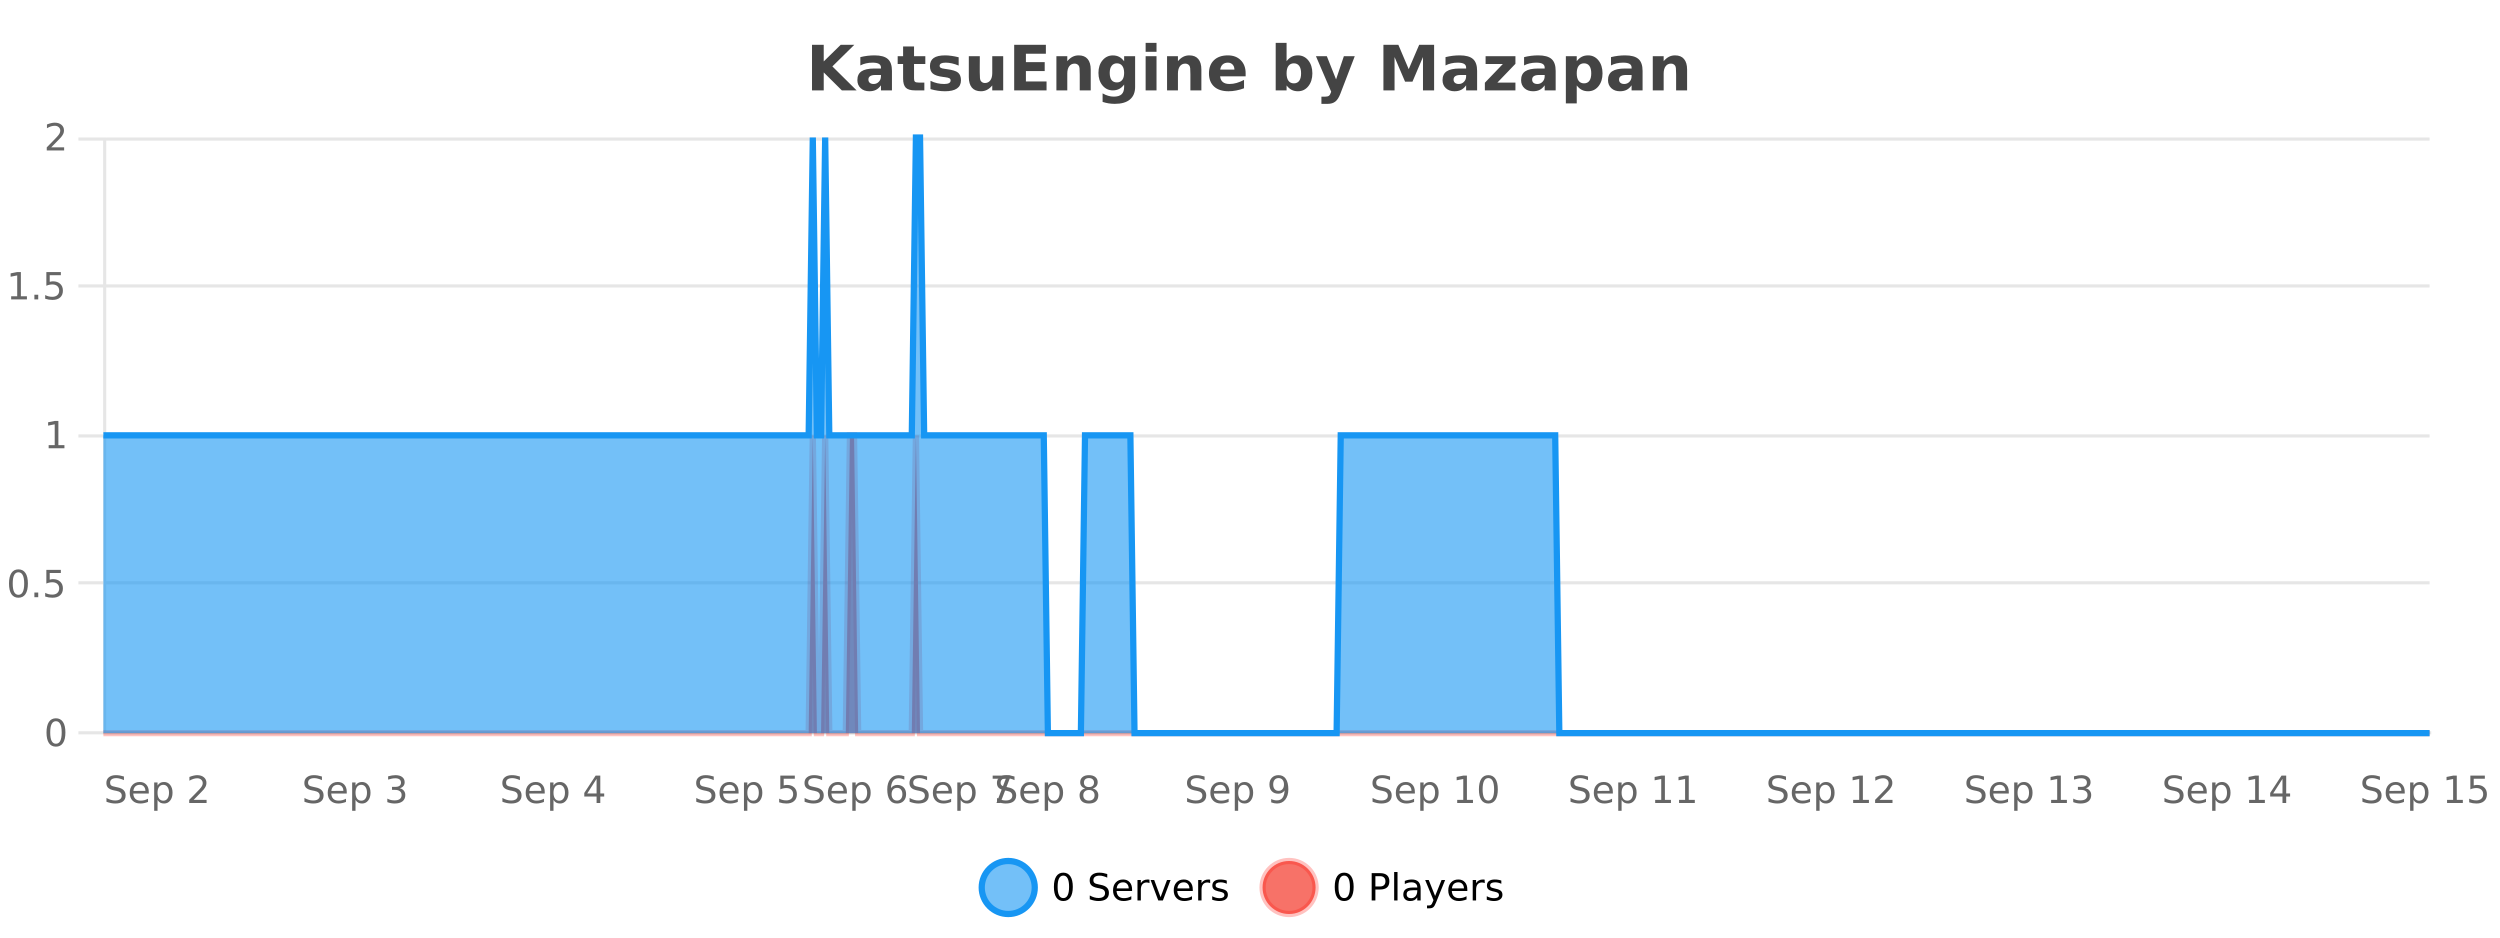 <?xml version="1.0" encoding="UTF-8"?>
<svg xmlns="http://www.w3.org/2000/svg" xmlns:xlink="http://www.w3.org/1999/xlink" width="800pt" height="300pt" viewBox="0 0 800 300" version="1.1">
<defs>
<clipPath id="clip1">
  <path d="M 285 263 L 360 263 L 360 300 L 285 300 Z M 285 263 "/>
</clipPath>
<clipPath id="clip2">
  <path d="M 375 263 L 450 263 L 450 300 L 375 300 Z M 375 263 "/>
</clipPath>
<clipPath id="clip3">
  <path d="M 33.086 139 L 777.469 139 L 777.469 234.602 L 33.086 234.602 Z M 33.086 139 "/>
</clipPath>
<clipPath id="clip4">
  <path d="M 32.086 111 L 778.473 111 L 778.473 235.602 L 32.086 235.602 Z M 32.086 111 "/>
</clipPath>
<clipPath id="clip5">
  <path d="M 33.086 44 L 777.469 44 L 777.469 234.602 L 33.086 234.602 Z M 33.086 44 "/>
</clipPath>
<clipPath id="clip6">
  <path d="M 32.086 43 L 778.473 43 L 778.473 235.602 L 32.086 235.602 Z M 32.086 43 "/>
</clipPath>
</defs>
<g id="surface1932946">
<rect x="0" y="0" width="800" height="300" style="fill:rgb(100%,100%,100%);fill-opacity:1;stroke:none;"/>
<path style="fill:none;stroke-width:1;stroke-linecap:butt;stroke-linejoin:miter;stroke:rgb(0%,0%,0%);stroke-opacity:0.098;stroke-miterlimit:10;" d="M 34 234.5 L 777.469 234.5 "/>
<path style="fill:none;stroke-width:1;stroke-linecap:butt;stroke-linejoin:miter;stroke:rgb(0%,0%,0%);stroke-opacity:0.098;stroke-miterlimit:10;" d="M 25.086 234.5 L 33 234.5 "/>
<path style="fill:none;stroke-width:1;stroke-linecap:butt;stroke-linejoin:miter;stroke:rgb(0%,0%,0%);stroke-opacity:0.098;stroke-miterlimit:10;" d="M 34 186.5 L 777.469 186.5 "/>
<path style="fill:none;stroke-width:1;stroke-linecap:butt;stroke-linejoin:miter;stroke:rgb(0%,0%,0%);stroke-opacity:0.098;stroke-miterlimit:10;" d="M 25.086 186.5 L 33 186.5 "/>
<path style="fill:none;stroke-width:1;stroke-linecap:butt;stroke-linejoin:miter;stroke:rgb(0%,0%,0%);stroke-opacity:0.098;stroke-miterlimit:10;" d="M 34 139.5 L 777.469 139.5 "/>
<path style="fill:none;stroke-width:1;stroke-linecap:butt;stroke-linejoin:miter;stroke:rgb(0%,0%,0%);stroke-opacity:0.098;stroke-miterlimit:10;" d="M 25.086 139.5 L 33 139.5 "/>
<path style="fill:none;stroke-width:1;stroke-linecap:butt;stroke-linejoin:miter;stroke:rgb(0%,0%,0%);stroke-opacity:0.098;stroke-miterlimit:10;" d="M 34 91.5 L 777.469 91.5 "/>
<path style="fill:none;stroke-width:1;stroke-linecap:butt;stroke-linejoin:miter;stroke:rgb(0%,0%,0%);stroke-opacity:0.098;stroke-miterlimit:10;" d="M 25.086 91.5 L 33 91.5 "/>
<path style="fill:none;stroke-width:1;stroke-linecap:butt;stroke-linejoin:miter;stroke:rgb(0%,0%,0%);stroke-opacity:0.098;stroke-miterlimit:10;" d="M 34 44.5 L 777.469 44.5 "/>
<path style="fill:none;stroke-width:1;stroke-linecap:butt;stroke-linejoin:miter;stroke:rgb(0%,0%,0%);stroke-opacity:0.098;stroke-miterlimit:10;" d="M 25.086 44.5 L 33 44.5 "/>
<path style=" stroke:none;fill-rule:nonzero;fill:rgb(9.02%,58.824%,95.294%);fill-opacity:0.6;" d="M 331.121 284 C 331.121 288.688 327.324 292.484 322.637 292.484 C 317.953 292.484 314.152 288.688 314.152 284 C 314.152 279.312 317.953 275.516 322.637 275.516 C 327.324 275.516 331.121 279.312 331.121 284 Z M 331.121 284 "/>
<g clip-path="url(#clip1)" clip-rule="nonzero">
<path style="fill:none;stroke-width:2;stroke-linecap:butt;stroke-linejoin:miter;stroke:rgb(9.02%,58.824%,95.294%);stroke-opacity:1;stroke-miterlimit:10;" d="M 331.121 284 C 331.121 288.688 327.324 292.484 322.637 292.484 C 317.953 292.484 314.152 288.688 314.152 284 C 314.152 279.312 317.953 275.516 322.637 275.516 C 327.324 275.516 331.121 279.312 331.121 284 Z M 331.121 284 "/>
</g>
<path style=" stroke:none;fill-rule:nonzero;fill:rgb(0%,0%,0%);fill-opacity:1;" d="M 340.266 280.188 C 339.66 280.188 339.203 280.492 338.891 281.094 C 338.586 281.688 338.438 282.59 338.438 283.797 C 338.438 284.996 338.586 285.898 338.891 286.5 C 339.203 287.094 339.66 287.391 340.266 287.391 C 340.879 287.391 341.336 287.094 341.641 286.5 C 341.953 285.898 342.109 284.996 342.109 283.797 C 342.109 282.59 341.953 281.688 341.641 281.094 C 341.336 280.492 340.879 280.188 340.266 280.188 Z M 340.266 279.25 C 341.242 279.25 341.992 279.641 342.516 280.422 C 343.035 281.195 343.297 282.32 343.297 283.797 C 343.297 285.266 343.035 286.391 342.516 287.172 C 341.992 287.945 341.242 288.328 340.266 288.328 C 339.285 288.328 338.535 287.945 338.016 287.172 C 337.504 286.391 337.25 285.266 337.25 283.797 C 337.25 282.32 337.504 281.195 338.016 280.422 C 338.535 279.641 339.285 279.25 340.266 279.25 Z M 354.32 279.688 L 354.32 280.844 C 353.871 280.637 353.445 280.48 353.039 280.375 C 352.641 280.262 352.262 280.203 351.898 280.203 C 351.25 280.203 350.75 280.328 350.398 280.578 C 350.055 280.828 349.883 281.188 349.883 281.656 C 349.883 282.043 349.996 282.336 350.227 282.531 C 350.453 282.73 350.898 282.887 351.555 283 L 352.258 283.156 C 353.141 283.324 353.793 283.621 354.211 284.047 C 354.637 284.465 354.852 285.027 354.852 285.734 C 354.852 286.59 354.562 287.234 353.992 287.672 C 353.43 288.109 352.594 288.328 351.492 288.328 C 351.086 288.328 350.648 288.281 350.18 288.188 C 349.711 288.094 349.227 287.953 348.727 287.766 L 348.727 286.547 C 349.203 286.82 349.672 287.023 350.133 287.156 C 350.602 287.293 351.055 287.359 351.492 287.359 C 352.168 287.359 352.688 287.23 353.055 286.969 C 353.43 286.699 353.617 286.32 353.617 285.828 C 353.617 285.402 353.48 285.07 353.211 284.828 C 352.949 284.578 352.516 284.398 351.914 284.281 L 351.195 284.141 C 350.309 283.965 349.668 283.688 349.273 283.312 C 348.887 282.938 348.695 282.418 348.695 281.75 C 348.695 280.969 348.965 280.359 349.508 279.922 C 350.047 279.477 350.797 279.25 351.758 279.25 C 352.172 279.25 352.59 279.289 353.008 279.359 C 353.434 279.434 353.871 279.543 354.32 279.688 Z M 362.266 284.609 L 362.266 285.125 L 357.297 285.125 C 357.348 285.875 357.57 286.445 357.969 286.828 C 358.375 287.215 358.93 287.406 359.641 287.406 C 360.055 287.406 360.457 287.359 360.844 287.266 C 361.238 287.164 361.629 287.008 362.016 286.797 L 362.016 287.828 C 361.617 287.984 361.219 288.105 360.812 288.188 C 360.406 288.281 359.992 288.328 359.578 288.328 C 358.535 288.328 357.707 288.027 357.094 287.422 C 356.477 286.809 356.172 285.98 356.172 284.938 C 356.172 283.867 356.461 283.016 357.047 282.391 C 357.629 281.758 358.41 281.438 359.391 281.438 C 360.273 281.438 360.973 281.727 361.484 282.297 C 362.004 282.859 362.266 283.633 362.266 284.609 Z M 361.188 284.281 C 361.176 283.699 361.008 283.23 360.688 282.875 C 360.363 282.523 359.938 282.344 359.406 282.344 C 358.801 282.344 358.316 282.516 357.953 282.859 C 357.598 283.203 357.395 283.684 357.344 284.297 Z M 367.836 282.594 C 367.711 282.531 367.574 282.484 367.43 282.453 C 367.293 282.414 367.137 282.391 366.961 282.391 C 366.355 282.391 365.887 282.59 365.555 282.984 C 365.23 283.383 365.07 283.953 365.07 284.703 L 365.07 288.156 L 363.992 288.156 L 363.992 281.594 L 365.07 281.594 L 365.07 282.609 C 365.297 282.215 365.594 281.922 365.961 281.734 C 366.324 281.539 366.766 281.438 367.289 281.438 C 367.359 281.438 367.438 281.445 367.523 281.453 C 367.617 281.465 367.715 281.48 367.82 281.5 Z M 368.195 281.594 L 369.336 281.594 L 371.383 287.094 L 373.445 281.594 L 374.586 281.594 L 372.117 288.156 L 370.648 288.156 Z M 381.688 284.609 L 381.688 285.125 L 376.719 285.125 C 376.77 285.875 376.992 286.445 377.391 286.828 C 377.797 287.215 378.352 287.406 379.062 287.406 C 379.477 287.406 379.879 287.359 380.266 287.266 C 380.66 287.164 381.051 287.008 381.438 286.797 L 381.438 287.828 C 381.039 287.984 380.641 288.105 380.234 288.188 C 379.828 288.281 379.414 288.328 379 288.328 C 377.957 288.328 377.129 288.027 376.516 287.422 C 375.898 286.809 375.594 285.98 375.594 284.938 C 375.594 283.867 375.883 283.016 376.469 282.391 C 377.051 281.758 377.832 281.438 378.812 281.438 C 379.695 281.438 380.395 281.727 380.906 282.297 C 381.426 282.859 381.688 283.633 381.688 284.609 Z M 380.609 284.281 C 380.598 283.699 380.43 283.23 380.109 282.875 C 379.785 282.523 379.359 282.344 378.828 282.344 C 378.223 282.344 377.738 282.516 377.375 282.859 C 377.02 283.203 376.816 283.684 376.766 284.297 Z M 387.258 282.594 C 387.133 282.531 386.996 282.484 386.852 282.453 C 386.715 282.414 386.559 282.391 386.383 282.391 C 385.777 282.391 385.309 282.59 384.977 282.984 C 384.652 283.383 384.492 283.953 384.492 284.703 L 384.492 288.156 L 383.414 288.156 L 383.414 281.594 L 384.492 281.594 L 384.492 282.609 C 384.719 282.215 385.016 281.922 385.383 281.734 C 385.746 281.539 386.188 281.438 386.711 281.438 C 386.781 281.438 386.859 281.445 386.945 281.453 C 387.039 281.465 387.137 281.48 387.242 281.5 Z M 392.562 281.781 L 392.562 282.812 C 392.258 282.656 391.941 282.543 391.609 282.469 C 391.285 282.387 390.945 282.344 390.594 282.344 C 390.062 282.344 389.66 282.43 389.391 282.594 C 389.117 282.75 388.984 282.996 388.984 283.328 C 388.984 283.578 389.078 283.777 389.266 283.922 C 389.461 284.059 389.852 284.188 390.438 284.312 L 390.797 284.406 C 391.566 284.562 392.113 284.793 392.438 285.094 C 392.758 285.398 392.922 285.812 392.922 286.344 C 392.922 286.961 392.676 287.445 392.188 287.797 C 391.707 288.152 391.047 288.328 390.203 288.328 C 389.848 288.328 389.477 288.289 389.094 288.219 C 388.719 288.156 388.32 288.059 387.906 287.922 L 387.906 286.797 C 388.301 287.008 388.691 287.164 389.078 287.266 C 389.461 287.371 389.848 287.422 390.234 287.422 C 390.734 287.422 391.117 287.34 391.391 287.172 C 391.672 286.996 391.812 286.746 391.812 286.422 C 391.812 286.133 391.711 285.906 391.516 285.75 C 391.316 285.594 390.883 285.445 390.219 285.297 L 389.844 285.219 C 389.176 285.074 388.691 284.855 388.391 284.562 C 388.098 284.273 387.953 283.875 387.953 283.375 C 387.953 282.75 388.172 282.273 388.609 281.938 C 389.047 281.605 389.664 281.438 390.469 281.438 C 390.863 281.438 391.238 281.469 391.594 281.531 C 391.945 281.586 392.27 281.668 392.562 281.781 Z M 332.637 277.016 "/>
<path style=" stroke:none;fill-rule:nonzero;fill:rgb(96.863%,44.706%,40.784%);fill-opacity:1;" d="M 420.988 284 C 420.988 288.688 417.191 292.484 412.504 292.484 C 407.82 292.484 404.02 288.688 404.02 284 C 404.02 279.312 407.82 275.516 412.504 275.516 C 417.191 275.516 420.988 279.312 420.988 284 Z M 420.988 284 "/>
<g clip-path="url(#clip2)" clip-rule="nonzero">
<path style="fill:none;stroke-width:2;stroke-linecap:butt;stroke-linejoin:miter;stroke:rgb(100%,4.706%,0%);stroke-opacity:0.247;stroke-miterlimit:10;" d="M 420.988 284 C 420.988 288.688 417.191 292.484 412.504 292.484 C 407.82 292.484 404.02 288.688 404.02 284 C 404.02 279.312 407.82 275.516 412.504 275.516 C 417.191 275.516 420.988 279.312 420.988 284 Z M 420.988 284 "/>
</g>
<path style=" stroke:none;fill-rule:nonzero;fill:rgb(0%,0%,0%);fill-opacity:1;" d="M 430.133 280.188 C 429.527 280.188 429.07 280.492 428.758 281.094 C 428.453 281.688 428.305 282.59 428.305 283.797 C 428.305 284.996 428.453 285.898 428.758 286.5 C 429.07 287.094 429.527 287.391 430.133 287.391 C 430.746 287.391 431.203 287.094 431.508 286.5 C 431.82 285.898 431.977 284.996 431.977 283.797 C 431.977 282.59 431.82 281.688 431.508 281.094 C 431.203 280.492 430.746 280.188 430.133 280.188 Z M 430.133 279.25 C 431.109 279.25 431.859 279.641 432.383 280.422 C 432.902 281.195 433.164 282.32 433.164 283.797 C 433.164 285.266 432.902 286.391 432.383 287.172 C 431.859 287.945 431.109 288.328 430.133 288.328 C 429.152 288.328 428.402 287.945 427.883 287.172 C 427.371 286.391 427.117 285.266 427.117 283.797 C 427.117 282.32 427.371 281.195 427.883 280.422 C 428.402 279.641 429.152 279.25 430.133 279.25 Z M 440.125 280.375 L 440.125 283.672 L 441.609 283.672 C 442.16 283.672 442.586 283.531 442.891 283.25 C 443.191 282.961 443.344 282.547 443.344 282.016 C 443.344 281.496 443.191 281.094 442.891 280.812 C 442.586 280.523 442.16 280.375 441.609 280.375 Z M 438.938 279.406 L 441.609 279.406 C 442.598 279.406 443.344 279.633 443.844 280.078 C 444.344 280.516 444.594 281.164 444.594 282.016 C 444.594 282.883 444.344 283.539 443.844 283.984 C 443.344 284.422 442.598 284.641 441.609 284.641 L 440.125 284.641 L 440.125 288.156 L 438.938 288.156 Z M 446.129 279.031 L 447.207 279.031 L 447.207 288.156 L 446.129 288.156 Z M 452.445 284.859 C 451.578 284.859 450.977 284.961 450.633 285.156 C 450.297 285.355 450.133 285.695 450.133 286.172 C 450.133 286.559 450.258 286.867 450.508 287.094 C 450.766 287.312 451.109 287.422 451.539 287.422 C 452.141 287.422 452.621 287.215 452.977 286.797 C 453.34 286.371 453.523 285.805 453.523 285.094 L 453.523 284.859 Z M 454.602 284.406 L 454.602 288.156 L 453.523 288.156 L 453.523 287.156 C 453.273 287.555 452.965 287.852 452.602 288.047 C 452.234 288.234 451.789 288.328 451.258 288.328 C 450.578 288.328 450.043 288.141 449.648 287.766 C 449.25 287.383 449.055 286.875 449.055 286.25 C 449.055 285.512 449.297 284.953 449.789 284.578 C 450.289 284.203 451.027 284.016 452.008 284.016 L 453.523 284.016 L 453.523 283.906 C 453.523 283.406 453.355 283.023 453.023 282.75 C 452.699 282.48 452.246 282.344 451.664 282.344 C 451.289 282.344 450.918 282.391 450.555 282.484 C 450.199 282.578 449.859 282.715 449.539 282.891 L 449.539 281.891 C 449.934 281.734 450.312 281.621 450.68 281.547 C 451.055 281.477 451.418 281.438 451.773 281.438 C 452.719 281.438 453.43 281.684 453.898 282.172 C 454.367 282.664 454.602 283.406 454.602 284.406 Z M 459.551 288.766 C 459.246 289.547 458.949 290.055 458.66 290.297 C 458.367 290.535 457.98 290.656 457.504 290.656 L 456.645 290.656 L 456.645 289.75 L 457.27 289.75 C 457.57 289.75 457.801 289.676 457.957 289.531 C 458.121 289.395 458.305 289.066 458.504 288.547 L 458.707 288.047 L 456.051 281.594 L 457.191 281.594 L 459.238 286.719 L 461.301 281.594 L 462.441 281.594 Z M 469.543 284.609 L 469.543 285.125 L 464.574 285.125 C 464.625 285.875 464.848 286.445 465.246 286.828 C 465.652 287.215 466.207 287.406 466.918 287.406 C 467.332 287.406 467.734 287.359 468.121 287.266 C 468.516 287.164 468.906 287.008 469.293 286.797 L 469.293 287.828 C 468.895 287.984 468.496 288.105 468.09 288.188 C 467.684 288.281 467.27 288.328 466.855 288.328 C 465.812 288.328 464.984 288.027 464.371 287.422 C 463.754 286.809 463.449 285.98 463.449 284.938 C 463.449 283.867 463.738 283.016 464.324 282.391 C 464.906 281.758 465.688 281.438 466.668 281.438 C 467.551 281.438 468.25 281.727 468.762 282.297 C 469.281 282.859 469.543 283.633 469.543 284.609 Z M 468.465 284.281 C 468.453 283.699 468.285 283.23 467.965 282.875 C 467.641 282.523 467.215 282.344 466.684 282.344 C 466.078 282.344 465.594 282.516 465.23 282.859 C 464.875 283.203 464.672 283.684 464.621 284.297 Z M 475.113 282.594 C 474.988 282.531 474.852 282.484 474.707 282.453 C 474.57 282.414 474.414 282.391 474.238 282.391 C 473.633 282.391 473.164 282.59 472.832 282.984 C 472.508 283.383 472.348 283.953 472.348 284.703 L 472.348 288.156 L 471.27 288.156 L 471.27 281.594 L 472.348 281.594 L 472.348 282.609 C 472.574 282.215 472.871 281.922 473.238 281.734 C 473.602 281.539 474.043 281.438 474.566 281.438 C 474.637 281.438 474.715 281.445 474.801 281.453 C 474.895 281.465 474.992 281.48 475.098 281.5 Z M 480.422 281.781 L 480.422 282.812 C 480.117 282.656 479.801 282.543 479.469 282.469 C 479.145 282.387 478.805 282.344 478.453 282.344 C 477.922 282.344 477.52 282.43 477.25 282.594 C 476.977 282.75 476.844 282.996 476.844 283.328 C 476.844 283.578 476.938 283.777 477.125 283.922 C 477.32 284.059 477.711 284.188 478.297 284.312 L 478.656 284.406 C 479.426 284.562 479.973 284.793 480.297 285.094 C 480.617 285.398 480.781 285.812 480.781 286.344 C 480.781 286.961 480.535 287.445 480.047 287.797 C 479.566 288.152 478.906 288.328 478.062 288.328 C 477.707 288.328 477.336 288.289 476.953 288.219 C 476.578 288.156 476.18 288.059 475.766 287.922 L 475.766 286.797 C 476.16 287.008 476.551 287.164 476.938 287.266 C 477.32 287.371 477.707 287.422 478.094 287.422 C 478.594 287.422 478.977 287.34 479.25 287.172 C 479.531 286.996 479.672 286.746 479.672 286.422 C 479.672 286.133 479.57 285.906 479.375 285.75 C 479.176 285.594 478.742 285.445 478.078 285.297 L 477.703 285.219 C 477.035 285.074 476.551 284.855 476.25 284.562 C 475.957 284.273 475.812 283.875 475.812 283.375 C 475.812 282.75 476.031 282.273 476.469 281.938 C 476.906 281.605 477.523 281.438 478.328 281.438 C 478.723 281.438 479.098 281.469 479.453 281.531 C 479.805 281.586 480.129 281.668 480.422 281.781 Z M 422.504 277.016 "/>
<path style=" stroke:none;fill-rule:nonzero;fill:rgb(26.667%,26.667%,26.667%);fill-opacity:1;" d="M 259.844 14.344 L 263.594 14.344 L 263.594 19.656 L 269.016 14.344 L 273.375 14.344 L 266.359 21.25 L 274.109 28.922 L 269.391 28.922 L 263.594 23.172 L 263.594 28.922 L 259.844 28.922 Z M 280.078 24 C 279.348 24 278.801 24.125 278.438 24.375 C 278.07 24.617 277.891 24.98 277.891 25.469 C 277.891 25.906 278.035 26.25 278.328 26.5 C 278.629 26.75 279.039 26.875 279.562 26.875 C 280.219 26.875 280.77 26.641 281.219 26.172 C 281.676 25.703 281.906 25.117 281.906 24.406 L 281.906 24 Z M 285.422 22.688 L 285.422 28.922 L 281.906 28.922 L 281.906 27.297 C 281.438 27.965 280.906 28.449 280.312 28.75 C 279.727 29.051 279.016 29.203 278.172 29.203 C 277.047 29.203 276.129 28.875 275.422 28.219 C 274.711 27.555 274.359 26.695 274.359 25.641 C 274.359 24.359 274.797 23.422 275.672 22.828 C 276.555 22.227 277.945 21.922 279.844 21.922 L 281.906 21.922 L 281.906 21.641 C 281.906 21.09 281.688 20.688 281.25 20.438 C 280.812 20.18 280.129 20.047 279.203 20.047 C 278.453 20.047 277.754 20.125 277.109 20.281 C 276.461 20.43 275.863 20.648 275.312 20.938 L 275.312 18.281 C 276.062 18.094 276.812 17.953 277.562 17.859 C 278.32 17.766 279.082 17.719 279.844 17.719 C 281.812 17.719 283.234 18.109 284.109 18.891 C 284.984 19.664 285.422 20.93 285.422 22.688 Z M 292.492 14.875 L 292.492 17.984 L 296.102 17.984 L 296.102 20.484 L 292.492 20.484 L 292.492 25.125 C 292.492 25.637 292.59 25.98 292.789 26.156 C 292.996 26.336 293.398 26.422 293.992 26.422 L 295.789 26.422 L 295.789 28.922 L 292.789 28.922 C 291.414 28.922 290.434 28.637 289.852 28.062 C 289.277 27.48 288.992 26.5 288.992 25.125 L 288.992 20.484 L 287.258 20.484 L 287.258 17.984 L 288.992 17.984 L 288.992 14.875 Z M 306.773 18.328 L 306.773 20.984 C 306.031 20.672 305.312 20.438 304.617 20.281 C 303.918 20.125 303.258 20.047 302.633 20.047 C 301.977 20.047 301.484 20.133 301.164 20.297 C 300.84 20.465 300.68 20.719 300.68 21.062 C 300.68 21.344 300.797 21.559 301.039 21.703 C 301.289 21.852 301.727 21.961 302.352 22.031 L 302.977 22.125 C 304.766 22.355 305.969 22.73 306.586 23.25 C 307.199 23.773 307.508 24.59 307.508 25.703 C 307.508 26.871 307.074 27.746 306.211 28.328 C 305.355 28.914 304.078 29.203 302.383 29.203 C 301.652 29.203 300.902 29.145 300.133 29.031 C 299.359 28.918 298.57 28.746 297.758 28.516 L 297.758 25.859 C 298.453 26.203 299.168 26.461 299.898 26.625 C 300.625 26.793 301.371 26.875 302.133 26.875 C 302.82 26.875 303.336 26.781 303.68 26.594 C 304.023 26.406 304.195 26.125 304.195 25.75 C 304.195 25.438 304.074 25.211 303.836 25.062 C 303.594 24.906 303.121 24.789 302.414 24.703 L 301.805 24.625 C 300.242 24.43 299.148 24.07 298.523 23.547 C 297.898 23.016 297.586 22.215 297.586 21.141 C 297.586 19.984 297.98 19.125 298.773 18.562 C 299.574 18 300.793 17.719 302.43 17.719 C 303.074 17.719 303.75 17.773 304.461 17.875 C 305.168 17.969 305.938 18.121 306.773 18.328 Z M 310.023 24.656 L 310.023 17.984 L 313.539 17.984 L 313.539 19.078 C 313.539 19.672 313.531 20.418 313.523 21.312 C 313.523 22.211 313.523 22.805 313.523 23.094 C 313.523 23.98 313.543 24.617 313.586 25 C 313.637 25.387 313.715 25.668 313.82 25.844 C 313.965 26.074 314.152 26.25 314.383 26.375 C 314.609 26.5 314.875 26.562 315.18 26.562 C 315.906 26.562 316.48 26.281 316.898 25.719 C 317.312 25.156 317.523 24.383 317.523 23.391 L 317.523 17.984 L 321.023 17.984 L 321.023 28.922 L 317.523 28.922 L 317.523 27.344 C 316.992 27.98 316.43 28.449 315.836 28.75 C 315.25 29.051 314.605 29.203 313.898 29.203 C 312.637 29.203 311.672 28.82 311.008 28.047 C 310.352 27.266 310.023 26.137 310.023 24.656 Z M 324.539 14.344 L 334.68 14.344 L 334.68 17.188 L 328.289 17.188 L 328.289 19.891 L 334.305 19.891 L 334.305 22.734 L 328.289 22.734 L 328.289 26.078 L 334.898 26.078 L 334.898 28.922 L 324.539 28.922 Z M 349.031 22.266 L 349.031 28.922 L 345.516 28.922 L 345.516 23.828 C 345.516 22.883 345.492 22.23 345.453 21.875 C 345.41 21.512 345.336 21.246 345.234 21.078 C 345.098 20.852 344.91 20.672 344.672 20.547 C 344.441 20.422 344.176 20.359 343.875 20.359 C 343.145 20.359 342.57 20.641 342.156 21.203 C 341.738 21.766 341.531 22.547 341.531 23.547 L 341.531 28.922 L 338.047 28.922 L 338.047 17.984 L 341.531 17.984 L 341.531 19.578 C 342.062 18.945 342.625 18.477 343.219 18.172 C 343.812 17.871 344.461 17.719 345.172 17.719 C 346.441 17.719 347.398 18.109 348.047 18.891 C 348.703 19.664 349.031 20.789 349.031 22.266 Z M 359.723 27.062 C 359.242 27.699 358.711 28.168 358.129 28.469 C 357.543 28.773 356.871 28.922 356.113 28.922 C 354.777 28.922 353.676 28.398 352.801 27.344 C 351.934 26.293 351.504 24.953 351.504 23.328 C 351.504 21.695 351.934 20.355 352.801 19.312 C 353.676 18.262 354.777 17.734 356.113 17.734 C 356.871 17.734 357.543 17.887 358.129 18.188 C 358.711 18.492 359.242 18.965 359.723 19.609 L 359.723 17.984 L 363.238 17.984 L 363.238 27.812 C 363.238 29.57 362.68 30.914 361.566 31.844 C 360.461 32.77 358.852 33.234 356.738 33.234 C 356.059 33.234 355.398 33.18 354.754 33.078 C 354.117 32.973 353.477 32.816 352.832 32.609 L 352.832 29.875 C 353.445 30.227 354.043 30.488 354.629 30.656 C 355.211 30.832 355.801 30.922 356.395 30.922 C 357.539 30.922 358.379 30.672 358.91 30.172 C 359.449 29.672 359.723 28.887 359.723 27.812 Z M 357.41 20.266 C 356.691 20.266 356.129 20.531 355.723 21.062 C 355.316 21.594 355.113 22.352 355.113 23.328 C 355.113 24.328 355.305 25.09 355.691 25.609 C 356.086 26.121 356.66 26.375 357.41 26.375 C 358.137 26.375 358.707 26.109 359.113 25.578 C 359.52 25.047 359.723 24.297 359.723 23.328 C 359.723 22.352 359.52 21.594 359.113 21.062 C 358.707 20.531 358.137 20.266 357.41 20.266 Z M 366.602 17.984 L 370.086 17.984 L 370.086 28.922 L 366.602 28.922 Z M 366.602 13.719 L 370.086 13.719 L 370.086 16.578 L 366.602 16.578 Z M 384.441 22.266 L 384.441 28.922 L 380.926 28.922 L 380.926 23.828 C 380.926 22.883 380.902 22.23 380.863 21.875 C 380.82 21.512 380.746 21.246 380.645 21.078 C 380.508 20.852 380.32 20.672 380.082 20.547 C 379.852 20.422 379.586 20.359 379.285 20.359 C 378.555 20.359 377.98 20.641 377.566 21.203 C 377.148 21.766 376.941 22.547 376.941 23.547 L 376.941 28.922 L 373.457 28.922 L 373.457 17.984 L 376.941 17.984 L 376.941 19.578 C 377.473 18.945 378.035 18.477 378.629 18.172 C 379.223 17.871 379.871 17.719 380.582 17.719 C 381.852 17.719 382.809 18.109 383.457 18.891 C 384.113 19.664 384.441 20.789 384.441 22.266 Z M 398.602 23.422 L 398.602 24.422 L 390.43 24.422 C 390.512 25.246 390.809 25.859 391.32 26.266 C 391.828 26.672 392.539 26.875 393.445 26.875 C 394.184 26.875 394.938 26.766 395.711 26.547 C 396.48 26.328 397.273 26 398.086 25.562 L 398.086 28.25 C 397.262 28.562 396.434 28.797 395.602 28.953 C 394.777 29.117 393.953 29.203 393.133 29.203 C 391.152 29.203 389.609 28.703 388.508 27.703 C 387.414 26.695 386.867 25.281 386.867 23.469 C 386.867 21.68 387.402 20.273 388.477 19.25 C 389.559 18.23 391.043 17.719 392.93 17.719 C 394.648 17.719 396.023 18.242 397.055 19.281 C 398.086 20.312 398.602 21.695 398.602 23.422 Z M 395.008 22.266 C 395.008 21.602 394.812 21.062 394.43 20.656 C 394.043 20.25 393.539 20.047 392.914 20.047 C 392.234 20.047 391.684 20.242 391.258 20.625 C 390.84 21 390.578 21.547 390.477 22.266 Z M 414.035 26.672 C 414.785 26.672 415.355 26.402 415.754 25.859 C 416.148 25.309 416.348 24.512 416.348 23.469 C 416.348 22.43 416.148 21.637 415.754 21.094 C 415.355 20.543 414.785 20.266 414.035 20.266 C 413.285 20.266 412.707 20.543 412.301 21.094 C 411.902 21.637 411.707 22.43 411.707 23.469 C 411.707 24.5 411.902 25.293 412.301 25.844 C 412.707 26.398 413.285 26.672 414.035 26.672 Z M 411.707 19.578 C 412.195 18.945 412.73 18.477 413.316 18.172 C 413.898 17.871 414.57 17.719 415.332 17.719 C 416.684 17.719 417.793 18.258 418.66 19.328 C 419.523 20.402 419.957 21.781 419.957 23.469 C 419.957 25.148 419.523 26.523 418.66 27.594 C 417.793 28.668 416.684 29.203 415.332 29.203 C 414.57 29.203 413.898 29.051 413.316 28.75 C 412.73 28.449 412.195 27.98 411.707 27.344 L 411.707 28.922 L 408.223 28.922 L 408.223 13.719 L 411.707 13.719 Z M 421.102 17.984 L 424.586 17.984 L 427.539 25.406 L 430.039 17.984 L 433.523 17.984 L 428.93 29.953 C 428.469 31.172 427.93 32.02 427.305 32.5 C 426.688 32.988 425.883 33.234 424.883 33.234 L 422.852 33.234 L 422.852 30.938 L 423.945 30.938 C 424.539 30.938 424.969 30.844 425.242 30.656 C 425.512 30.469 425.719 30.129 425.867 29.641 L 425.977 29.344 Z M 442.695 14.344 L 447.477 14.344 L 450.789 22.141 L 454.133 14.344 L 458.914 14.344 L 458.914 28.922 L 455.352 28.922 L 455.352 18.25 L 451.992 26.125 L 449.617 26.125 L 446.258 18.25 L 446.258 28.922 L 442.695 28.922 Z M 467.332 24 C 466.602 24 466.055 24.125 465.691 24.375 C 465.324 24.617 465.145 24.98 465.145 25.469 C 465.145 25.906 465.289 26.25 465.582 26.5 C 465.883 26.75 466.293 26.875 466.816 26.875 C 467.473 26.875 468.023 26.641 468.473 26.172 C 468.93 25.703 469.16 25.117 469.16 24.406 L 469.16 24 Z M 472.676 22.688 L 472.676 28.922 L 469.16 28.922 L 469.16 27.297 C 468.691 27.965 468.16 28.449 467.566 28.75 C 466.98 29.051 466.27 29.203 465.426 29.203 C 464.301 29.203 463.383 28.875 462.676 28.219 C 461.965 27.555 461.613 26.695 461.613 25.641 C 461.613 24.359 462.051 23.422 462.926 22.828 C 463.809 22.227 465.199 21.922 467.098 21.922 L 469.16 21.922 L 469.16 21.641 C 469.16 21.09 468.941 20.688 468.504 20.438 C 468.066 20.18 467.383 20.047 466.457 20.047 C 465.707 20.047 465.008 20.125 464.363 20.281 C 463.715 20.43 463.117 20.648 462.566 20.938 L 462.566 18.281 C 463.316 18.094 464.066 17.953 464.816 17.859 C 465.574 17.766 466.336 17.719 467.098 17.719 C 469.066 17.719 470.488 18.109 471.363 18.891 C 472.238 19.664 472.676 20.93 472.676 22.688 Z M 475.391 17.984 L 484.938 17.984 L 484.938 20.422 L 479.172 26.422 L 484.938 26.422 L 484.938 28.922 L 475.156 28.922 L 475.156 26.484 L 480.906 20.484 L 475.391 20.484 Z M 492.469 24 C 491.738 24 491.191 24.125 490.828 24.375 C 490.461 24.617 490.281 24.98 490.281 25.469 C 490.281 25.906 490.426 26.25 490.719 26.5 C 491.02 26.75 491.43 26.875 491.953 26.875 C 492.609 26.875 493.16 26.641 493.609 26.172 C 494.066 25.703 494.297 25.117 494.297 24.406 L 494.297 24 Z M 497.812 22.688 L 497.812 28.922 L 494.297 28.922 L 494.297 27.297 C 493.828 27.965 493.297 28.449 492.703 28.75 C 492.117 29.051 491.406 29.203 490.562 29.203 C 489.438 29.203 488.52 28.875 487.812 28.219 C 487.102 27.555 486.75 26.695 486.75 25.641 C 486.75 24.359 487.188 23.422 488.062 22.828 C 488.945 22.227 490.336 21.922 492.234 21.922 L 494.297 21.922 L 494.297 21.641 C 494.297 21.09 494.078 20.688 493.641 20.438 C 493.203 20.18 492.52 20.047 491.594 20.047 C 490.844 20.047 490.145 20.125 489.5 20.281 C 488.852 20.43 488.254 20.648 487.703 20.938 L 487.703 18.281 C 488.453 18.094 489.203 17.953 489.953 17.859 C 490.711 17.766 491.473 17.719 492.234 17.719 C 494.203 17.719 495.625 18.109 496.5 18.891 C 497.375 19.664 497.812 20.93 497.812 22.688 Z M 504.559 27.344 L 504.559 33.078 L 501.074 33.078 L 501.074 17.984 L 504.559 17.984 L 504.559 19.578 C 505.047 18.945 505.582 18.477 506.168 18.172 C 506.75 17.871 507.422 17.719 508.184 17.719 C 509.535 17.719 510.645 18.258 511.512 19.328 C 512.375 20.402 512.809 21.781 512.809 23.469 C 512.809 25.148 512.375 26.523 511.512 27.594 C 510.645 28.668 509.535 29.203 508.184 29.203 C 507.422 29.203 506.75 29.051 506.168 28.75 C 505.582 28.449 505.047 27.98 504.559 27.344 Z M 506.887 20.266 C 506.137 20.266 505.559 20.543 505.152 21.094 C 504.754 21.637 504.559 22.43 504.559 23.469 C 504.559 24.5 504.754 25.293 505.152 25.844 C 505.559 26.398 506.137 26.672 506.887 26.672 C 507.637 26.672 508.207 26.402 508.605 25.859 C 509 25.309 509.199 24.512 509.199 23.469 C 509.199 22.43 509 21.637 508.605 21.094 C 508.207 20.543 507.637 20.266 506.887 20.266 Z M 520.281 24 C 519.551 24 519.004 24.125 518.641 24.375 C 518.273 24.617 518.094 24.98 518.094 25.469 C 518.094 25.906 518.238 26.25 518.531 26.5 C 518.832 26.75 519.242 26.875 519.766 26.875 C 520.422 26.875 520.973 26.641 521.422 26.172 C 521.879 25.703 522.109 25.117 522.109 24.406 L 522.109 24 Z M 525.625 22.688 L 525.625 28.922 L 522.109 28.922 L 522.109 27.297 C 521.641 27.965 521.109 28.449 520.516 28.75 C 519.93 29.051 519.219 29.203 518.375 29.203 C 517.25 29.203 516.332 28.875 515.625 28.219 C 514.914 27.555 514.562 26.695 514.562 25.641 C 514.562 24.359 515 23.422 515.875 22.828 C 516.758 22.227 518.148 21.922 520.047 21.922 L 522.109 21.922 L 522.109 21.641 C 522.109 21.09 521.891 20.688 521.453 20.438 C 521.016 20.18 520.332 20.047 519.406 20.047 C 518.656 20.047 517.957 20.125 517.312 20.281 C 516.664 20.43 516.066 20.648 515.516 20.938 L 515.516 18.281 C 516.266 18.094 517.016 17.953 517.766 17.859 C 518.523 17.766 519.285 17.719 520.047 17.719 C 522.016 17.719 523.438 18.109 524.312 18.891 C 525.188 19.664 525.625 20.93 525.625 22.688 Z M 539.871 22.266 L 539.871 28.922 L 536.355 28.922 L 536.355 23.828 C 536.355 22.883 536.332 22.23 536.293 21.875 C 536.25 21.512 536.176 21.246 536.074 21.078 C 535.938 20.852 535.75 20.672 535.512 20.547 C 535.281 20.422 535.016 20.359 534.715 20.359 C 533.984 20.359 533.41 20.641 532.996 21.203 C 532.578 21.766 532.371 22.547 532.371 23.547 L 532.371 28.922 L 528.887 28.922 L 528.887 17.984 L 532.371 17.984 L 532.371 19.578 C 532.902 18.945 533.465 18.477 534.059 18.172 C 534.652 17.871 535.301 17.719 536.012 17.719 C 537.281 17.719 538.238 18.109 538.887 18.891 C 539.543 19.664 539.871 20.789 539.871 22.266 Z M 258 10.359 "/>
<path style="fill:none;stroke-width:1;stroke-linecap:butt;stroke-linejoin:miter;stroke:rgb(0%,0%,0%);stroke-opacity:0.098;stroke-miterlimit:10;" d="M 33 234.5 L 778 234.5 "/>
<path style=" stroke:none;fill-rule:nonzero;fill:rgb(40%,40%,40%);fill-opacity:1;" d="M 39.664 248.484 L 39.664 249.641 C 39.215 249.434 38.789 249.277 38.383 249.172 C 37.984 249.059 37.605 249 37.242 249 C 36.594 249 36.094 249.125 35.742 249.375 C 35.398 249.625 35.227 249.984 35.227 250.453 C 35.227 250.84 35.34 251.133 35.57 251.328 C 35.797 251.527 36.242 251.684 36.898 251.797 L 37.602 251.953 C 38.484 252.121 39.137 252.418 39.555 252.844 C 39.98 253.262 40.195 253.824 40.195 254.531 C 40.195 255.387 39.906 256.031 39.336 256.469 C 38.773 256.906 37.938 257.125 36.836 257.125 C 36.43 257.125 35.992 257.078 35.523 256.984 C 35.055 256.891 34.57 256.75 34.07 256.562 L 34.07 255.344 C 34.547 255.617 35.016 255.82 35.477 255.953 C 35.945 256.09 36.398 256.156 36.836 256.156 C 37.512 256.156 38.031 256.027 38.398 255.766 C 38.773 255.496 38.961 255.117 38.961 254.625 C 38.961 254.199 38.824 253.867 38.555 253.625 C 38.293 253.375 37.859 253.195 37.258 253.078 L 36.539 252.938 C 35.652 252.762 35.012 252.484 34.617 252.109 C 34.23 251.734 34.039 251.215 34.039 250.547 C 34.039 249.766 34.309 249.156 34.852 248.719 C 35.391 248.273 36.141 248.047 37.102 248.047 C 37.516 248.047 37.934 248.086 38.352 248.156 C 38.777 248.23 39.215 248.34 39.664 248.484 Z M 47.609 253.406 L 47.609 253.922 L 42.641 253.922 C 42.691 254.672 42.914 255.242 43.312 255.625 C 43.719 256.012 44.273 256.203 44.984 256.203 C 45.398 256.203 45.801 256.156 46.188 256.062 C 46.582 255.961 46.973 255.805 47.359 255.594 L 47.359 256.625 C 46.961 256.781 46.562 256.902 46.156 256.984 C 45.75 257.078 45.336 257.125 44.922 257.125 C 43.879 257.125 43.051 256.824 42.438 256.219 C 41.82 255.605 41.516 254.777 41.516 253.734 C 41.516 252.664 41.805 251.812 42.391 251.188 C 42.973 250.555 43.754 250.234 44.734 250.234 C 45.617 250.234 46.316 250.523 46.828 251.094 C 47.348 251.656 47.609 252.43 47.609 253.406 Z M 46.531 253.078 C 46.52 252.496 46.352 252.027 46.031 251.672 C 45.707 251.32 45.281 251.141 44.75 251.141 C 44.145 251.141 43.66 251.312 43.297 251.656 C 42.941 252 42.738 252.48 42.688 253.094 Z M 50.414 255.969 L 50.414 259.453 L 49.336 259.453 L 49.336 250.391 L 50.414 250.391 L 50.414 251.391 C 50.641 250.996 50.93 250.703 51.273 250.516 C 51.617 250.328 52.027 250.234 52.508 250.234 C 53.309 250.234 53.961 250.555 54.461 251.188 C 54.961 251.812 55.211 252.641 55.211 253.672 C 55.211 254.703 54.961 255.539 54.461 256.172 C 53.961 256.809 53.309 257.125 52.508 257.125 C 52.027 257.125 51.617 257.031 51.273 256.844 C 50.93 256.648 50.641 256.355 50.414 255.969 Z M 54.086 253.672 C 54.086 252.883 53.918 252.262 53.586 251.812 C 53.262 251.367 52.82 251.141 52.258 251.141 C 51.684 251.141 51.23 251.367 50.898 251.812 C 50.574 252.262 50.414 252.883 50.414 253.672 C 50.414 254.465 50.574 255.09 50.898 255.547 C 51.23 255.996 51.684 256.219 52.258 256.219 C 52.82 256.219 53.262 255.996 53.586 255.547 C 53.918 255.09 54.086 254.465 54.086 253.672 Z M 61.969 255.953 L 66.109 255.953 L 66.109 256.953 L 60.547 256.953 L 60.547 255.953 C 60.992 255.496 61.602 254.875 62.375 254.094 C 63.156 253.305 63.645 252.793 63.844 252.562 C 64.227 252.148 64.492 251.793 64.641 251.5 C 64.797 251.199 64.875 250.906 64.875 250.625 C 64.875 250.156 64.707 249.777 64.375 249.484 C 64.051 249.195 63.629 249.047 63.109 249.047 C 62.734 249.047 62.336 249.109 61.922 249.234 C 61.516 249.359 61.078 249.559 60.609 249.828 L 60.609 248.625 C 61.086 248.438 61.531 248.297 61.938 248.203 C 62.352 248.102 62.734 248.047 63.078 248.047 C 63.984 248.047 64.707 248.277 65.25 248.734 C 65.789 249.184 66.062 249.789 66.062 250.547 C 66.062 250.902 65.992 251.242 65.859 251.562 C 65.723 251.887 65.477 252.266 65.125 252.703 C 65.02 252.82 64.707 253.148 64.188 253.688 C 63.664 254.23 62.926 254.984 61.969 255.953 Z M 33.242 245.816 "/>
<path style=" stroke:none;fill-rule:nonzero;fill:rgb(40%,40%,40%);fill-opacity:1;" d="M 103.016 248.484 L 103.016 249.641 C 102.566 249.434 102.141 249.277 101.734 249.172 C 101.336 249.059 100.957 249 100.594 249 C 99.945 249 99.445 249.125 99.094 249.375 C 98.75 249.625 98.578 249.984 98.578 250.453 C 98.578 250.84 98.691 251.133 98.922 251.328 C 99.148 251.527 99.594 251.684 100.25 251.797 L 100.953 251.953 C 101.836 252.121 102.488 252.418 102.906 252.844 C 103.332 253.262 103.547 253.824 103.547 254.531 C 103.547 255.387 103.258 256.031 102.688 256.469 C 102.125 256.906 101.289 257.125 100.188 257.125 C 99.781 257.125 99.344 257.078 98.875 256.984 C 98.406 256.891 97.922 256.75 97.422 256.562 L 97.422 255.344 C 97.898 255.617 98.367 255.82 98.828 255.953 C 99.297 256.09 99.75 256.156 100.188 256.156 C 100.863 256.156 101.383 256.027 101.75 255.766 C 102.125 255.496 102.312 255.117 102.312 254.625 C 102.312 254.199 102.176 253.867 101.906 253.625 C 101.645 253.375 101.211 253.195 100.609 253.078 L 99.891 252.938 C 99.004 252.762 98.363 252.484 97.969 252.109 C 97.582 251.734 97.391 251.215 97.391 250.547 C 97.391 249.766 97.66 249.156 98.203 248.719 C 98.742 248.273 99.492 248.047 100.453 248.047 C 100.867 248.047 101.285 248.086 101.703 248.156 C 102.129 248.23 102.566 248.34 103.016 248.484 Z M 110.961 253.406 L 110.961 253.922 L 105.992 253.922 C 106.043 254.672 106.266 255.242 106.664 255.625 C 107.07 256.012 107.625 256.203 108.336 256.203 C 108.75 256.203 109.152 256.156 109.539 256.062 C 109.934 255.961 110.324 255.805 110.711 255.594 L 110.711 256.625 C 110.312 256.781 109.914 256.902 109.508 256.984 C 109.102 257.078 108.688 257.125 108.273 257.125 C 107.23 257.125 106.402 256.824 105.789 256.219 C 105.172 255.605 104.867 254.777 104.867 253.734 C 104.867 252.664 105.156 251.812 105.742 251.188 C 106.324 250.555 107.105 250.234 108.086 250.234 C 108.969 250.234 109.668 250.523 110.18 251.094 C 110.699 251.656 110.961 252.43 110.961 253.406 Z M 109.883 253.078 C 109.871 252.496 109.703 252.027 109.383 251.672 C 109.059 251.32 108.633 251.141 108.102 251.141 C 107.496 251.141 107.012 251.312 106.648 251.656 C 106.293 252 106.09 252.48 106.039 253.094 Z M 113.766 255.969 L 113.766 259.453 L 112.688 259.453 L 112.688 250.391 L 113.766 250.391 L 113.766 251.391 C 113.992 250.996 114.281 250.703 114.625 250.516 C 114.969 250.328 115.379 250.234 115.859 250.234 C 116.66 250.234 117.312 250.555 117.812 251.188 C 118.312 251.812 118.562 252.641 118.562 253.672 C 118.562 254.703 118.312 255.539 117.812 256.172 C 117.312 256.809 116.66 257.125 115.859 257.125 C 115.379 257.125 114.969 257.031 114.625 256.844 C 114.281 256.648 113.992 256.355 113.766 255.969 Z M 117.438 253.672 C 117.438 252.883 117.27 252.262 116.938 251.812 C 116.613 251.367 116.172 251.141 115.609 251.141 C 115.035 251.141 114.582 251.367 114.25 251.812 C 113.926 252.262 113.766 252.883 113.766 253.672 C 113.766 254.465 113.926 255.09 114.25 255.547 C 114.582 255.996 115.035 256.219 115.609 256.219 C 116.172 256.219 116.613 255.996 116.938 255.547 C 117.27 255.09 117.438 254.465 117.438 253.672 Z M 127.898 252.234 C 128.461 252.359 128.898 252.617 129.211 253 C 129.531 253.375 129.695 253.844 129.695 254.406 C 129.695 255.273 129.398 255.945 128.805 256.422 C 128.211 256.891 127.367 257.125 126.273 257.125 C 125.906 257.125 125.527 257.086 125.133 257.016 C 124.746 256.945 124.352 256.836 123.945 256.688 L 123.945 255.547 C 124.266 255.734 124.621 255.883 125.008 255.984 C 125.402 256.078 125.812 256.125 126.242 256.125 C 126.98 256.125 127.543 255.98 127.93 255.688 C 128.324 255.398 128.523 254.969 128.523 254.406 C 128.523 253.898 128.34 253.496 127.977 253.203 C 127.609 252.914 127.109 252.766 126.477 252.766 L 125.445 252.766 L 125.445 251.797 L 126.523 251.797 C 127.094 251.797 127.539 251.684 127.852 251.453 C 128.164 251.215 128.32 250.875 128.32 250.438 C 128.32 249.992 128.156 249.648 127.836 249.406 C 127.523 249.168 127.07 249.047 126.477 249.047 C 126.141 249.047 125.789 249.086 125.414 249.156 C 125.047 249.219 124.641 249.324 124.195 249.469 L 124.195 248.422 C 124.652 248.297 125.074 248.203 125.461 248.141 C 125.855 248.078 126.227 248.047 126.57 248.047 C 127.477 248.047 128.188 248.25 128.711 248.656 C 129.23 249.062 129.492 249.617 129.492 250.312 C 129.492 250.805 129.352 251.215 129.07 251.547 C 128.797 251.883 128.406 252.109 127.898 252.234 Z M 96.594 245.816 "/>
<path style=" stroke:none;fill-rule:nonzero;fill:rgb(40%,40%,40%);fill-opacity:1;" d="M 166.367 248.484 L 166.367 249.641 C 165.918 249.434 165.492 249.277 165.086 249.172 C 164.688 249.059 164.309 249 163.945 249 C 163.297 249 162.797 249.125 162.445 249.375 C 162.102 249.625 161.93 249.984 161.93 250.453 C 161.93 250.84 162.043 251.133 162.273 251.328 C 162.5 251.527 162.945 251.684 163.602 251.797 L 164.305 251.953 C 165.188 252.121 165.84 252.418 166.258 252.844 C 166.684 253.262 166.898 253.824 166.898 254.531 C 166.898 255.387 166.609 256.031 166.039 256.469 C 165.477 256.906 164.641 257.125 163.539 257.125 C 163.133 257.125 162.695 257.078 162.227 256.984 C 161.758 256.891 161.273 256.75 160.773 256.562 L 160.773 255.344 C 161.25 255.617 161.719 255.82 162.18 255.953 C 162.648 256.09 163.102 256.156 163.539 256.156 C 164.215 256.156 164.734 256.027 165.102 255.766 C 165.477 255.496 165.664 255.117 165.664 254.625 C 165.664 254.199 165.527 253.867 165.258 253.625 C 164.996 253.375 164.562 253.195 163.961 253.078 L 163.242 252.938 C 162.355 252.762 161.715 252.484 161.32 252.109 C 160.934 251.734 160.742 251.215 160.742 250.547 C 160.742 249.766 161.012 249.156 161.555 248.719 C 162.094 248.273 162.844 248.047 163.805 248.047 C 164.219 248.047 164.637 248.086 165.055 248.156 C 165.48 248.23 165.918 248.34 166.367 248.484 Z M 174.312 253.406 L 174.312 253.922 L 169.344 253.922 C 169.395 254.672 169.617 255.242 170.016 255.625 C 170.422 256.012 170.977 256.203 171.688 256.203 C 172.102 256.203 172.504 256.156 172.891 256.062 C 173.285 255.961 173.676 255.805 174.062 255.594 L 174.062 256.625 C 173.664 256.781 173.266 256.902 172.859 256.984 C 172.453 257.078 172.039 257.125 171.625 257.125 C 170.582 257.125 169.754 256.824 169.141 256.219 C 168.523 255.605 168.219 254.777 168.219 253.734 C 168.219 252.664 168.508 251.812 169.094 251.188 C 169.676 250.555 170.457 250.234 171.438 250.234 C 172.32 250.234 173.02 250.523 173.531 251.094 C 174.051 251.656 174.312 252.43 174.312 253.406 Z M 173.234 253.078 C 173.223 252.496 173.055 252.027 172.734 251.672 C 172.41 251.32 171.984 251.141 171.453 251.141 C 170.848 251.141 170.363 251.312 170 251.656 C 169.645 252 169.441 252.48 169.391 253.094 Z M 177.117 255.969 L 177.117 259.453 L 176.039 259.453 L 176.039 250.391 L 177.117 250.391 L 177.117 251.391 C 177.344 250.996 177.633 250.703 177.977 250.516 C 178.32 250.328 178.73 250.234 179.211 250.234 C 180.012 250.234 180.664 250.555 181.164 251.188 C 181.664 251.812 181.914 252.641 181.914 253.672 C 181.914 254.703 181.664 255.539 181.164 256.172 C 180.664 256.809 180.012 257.125 179.211 257.125 C 178.73 257.125 178.32 257.031 177.977 256.844 C 177.633 256.648 177.344 256.355 177.117 255.969 Z M 180.789 253.672 C 180.789 252.883 180.621 252.262 180.289 251.812 C 179.965 251.367 179.523 251.141 178.961 251.141 C 178.387 251.141 177.934 251.367 177.602 251.812 C 177.277 252.262 177.117 252.883 177.117 253.672 C 177.117 254.465 177.277 255.09 177.602 255.547 C 177.934 255.996 178.387 256.219 178.961 256.219 C 179.523 256.219 179.965 255.996 180.289 255.547 C 180.621 255.09 180.789 254.465 180.789 253.672 Z M 190.906 249.234 L 187.922 253.906 L 190.906 253.906 Z M 190.594 248.203 L 192.094 248.203 L 192.094 253.906 L 193.344 253.906 L 193.344 254.891 L 192.094 254.891 L 192.094 256.953 L 190.906 256.953 L 190.906 254.891 L 186.969 254.891 L 186.969 253.75 Z M 159.945 245.816 "/>
<path style=" stroke:none;fill-rule:nonzero;fill:rgb(40%,40%,40%);fill-opacity:1;" d="M 228.398 248.484 L 228.398 249.641 C 227.949 249.434 227.523 249.277 227.117 249.172 C 226.719 249.059 226.34 249 225.977 249 C 225.328 249 224.828 249.125 224.477 249.375 C 224.133 249.625 223.961 249.984 223.961 250.453 C 223.961 250.84 224.074 251.133 224.305 251.328 C 224.531 251.527 224.977 251.684 225.633 251.797 L 226.336 251.953 C 227.219 252.121 227.871 252.418 228.289 252.844 C 228.715 253.262 228.93 253.824 228.93 254.531 C 228.93 255.387 228.641 256.031 228.07 256.469 C 227.508 256.906 226.672 257.125 225.57 257.125 C 225.164 257.125 224.727 257.078 224.258 256.984 C 223.789 256.891 223.305 256.75 222.805 256.562 L 222.805 255.344 C 223.281 255.617 223.75 255.82 224.211 255.953 C 224.68 256.09 225.133 256.156 225.57 256.156 C 226.246 256.156 226.766 256.027 227.133 255.766 C 227.508 255.496 227.695 255.117 227.695 254.625 C 227.695 254.199 227.559 253.867 227.289 253.625 C 227.027 253.375 226.594 253.195 225.992 253.078 L 225.273 252.938 C 224.387 252.762 223.746 252.484 223.352 252.109 C 222.965 251.734 222.773 251.215 222.773 250.547 C 222.773 249.766 223.043 249.156 223.586 248.719 C 224.125 248.273 224.875 248.047 225.836 248.047 C 226.25 248.047 226.668 248.086 227.086 248.156 C 227.512 248.23 227.949 248.34 228.398 248.484 Z M 236.344 253.406 L 236.344 253.922 L 231.375 253.922 C 231.426 254.672 231.648 255.242 232.047 255.625 C 232.453 256.012 233.008 256.203 233.719 256.203 C 234.133 256.203 234.535 256.156 234.922 256.062 C 235.316 255.961 235.707 255.805 236.094 255.594 L 236.094 256.625 C 235.695 256.781 235.297 256.902 234.891 256.984 C 234.484 257.078 234.07 257.125 233.656 257.125 C 232.613 257.125 231.785 256.824 231.172 256.219 C 230.555 255.605 230.25 254.777 230.25 253.734 C 230.25 252.664 230.539 251.812 231.125 251.188 C 231.707 250.555 232.488 250.234 233.469 250.234 C 234.352 250.234 235.051 250.523 235.562 251.094 C 236.082 251.656 236.344 252.43 236.344 253.406 Z M 235.266 253.078 C 235.254 252.496 235.086 252.027 234.766 251.672 C 234.441 251.32 234.016 251.141 233.484 251.141 C 232.879 251.141 232.395 251.312 232.031 251.656 C 231.676 252 231.473 252.48 231.422 253.094 Z M 239.148 255.969 L 239.148 259.453 L 238.07 259.453 L 238.07 250.391 L 239.148 250.391 L 239.148 251.391 C 239.375 250.996 239.664 250.703 240.008 250.516 C 240.352 250.328 240.762 250.234 241.242 250.234 C 242.043 250.234 242.695 250.555 243.195 251.188 C 243.695 251.812 243.945 252.641 243.945 253.672 C 243.945 254.703 243.695 255.539 243.195 256.172 C 242.695 256.809 242.043 257.125 241.242 257.125 C 240.762 257.125 240.352 257.031 240.008 256.844 C 239.664 256.648 239.375 256.355 239.148 255.969 Z M 242.82 253.672 C 242.82 252.883 242.652 252.262 242.32 251.812 C 241.996 251.367 241.555 251.141 240.992 251.141 C 240.418 251.141 239.965 251.367 239.633 251.812 C 239.309 252.262 239.148 252.883 239.148 253.672 C 239.148 254.465 239.309 255.09 239.633 255.547 C 239.965 255.996 240.418 256.219 240.992 256.219 C 241.555 256.219 241.996 255.996 242.32 255.547 C 242.652 255.09 242.82 254.465 242.82 253.672 Z M 249.703 248.203 L 254.344 248.203 L 254.344 249.203 L 250.781 249.203 L 250.781 251.344 C 250.957 251.281 251.129 251.242 251.297 251.219 C 251.473 251.188 251.645 251.172 251.812 251.172 C 252.789 251.172 253.566 251.445 254.141 251.984 C 254.711 252.516 255 253.234 255 254.141 C 255 255.09 254.703 255.824 254.109 256.344 C 253.523 256.867 252.703 257.125 251.641 257.125 C 251.266 257.125 250.883 257.094 250.5 257.031 C 250.125 256.969 249.734 256.875 249.328 256.75 L 249.328 255.562 C 249.68 255.75 250.047 255.891 250.422 255.984 C 250.797 256.078 251.191 256.125 251.609 256.125 C 252.285 256.125 252.82 255.949 253.219 255.594 C 253.613 255.242 253.812 254.758 253.812 254.141 C 253.812 253.539 253.613 253.059 253.219 252.703 C 252.82 252.352 252.285 252.172 251.609 252.172 C 251.297 252.172 250.977 252.211 250.656 252.281 C 250.344 252.344 250.023 252.449 249.703 252.594 Z M 221.977 245.816 "/>
<path style=" stroke:none;fill-rule:nonzero;fill:rgb(40%,40%,40%);fill-opacity:1;" d="M 263.066 248.484 L 263.066 249.641 C 262.617 249.434 262.191 249.277 261.785 249.172 C 261.387 249.059 261.008 249 260.645 249 C 259.996 249 259.496 249.125 259.145 249.375 C 258.801 249.625 258.629 249.984 258.629 250.453 C 258.629 250.84 258.742 251.133 258.973 251.328 C 259.199 251.527 259.645 251.684 260.301 251.797 L 261.004 251.953 C 261.887 252.121 262.539 252.418 262.957 252.844 C 263.383 253.262 263.598 253.824 263.598 254.531 C 263.598 255.387 263.309 256.031 262.738 256.469 C 262.176 256.906 261.34 257.125 260.238 257.125 C 259.832 257.125 259.395 257.078 258.926 256.984 C 258.457 256.891 257.973 256.75 257.473 256.562 L 257.473 255.344 C 257.949 255.617 258.418 255.82 258.879 255.953 C 259.348 256.09 259.801 256.156 260.238 256.156 C 260.914 256.156 261.434 256.027 261.801 255.766 C 262.176 255.496 262.363 255.117 262.363 254.625 C 262.363 254.199 262.227 253.867 261.957 253.625 C 261.695 253.375 261.262 253.195 260.66 253.078 L 259.941 252.938 C 259.055 252.762 258.414 252.484 258.02 252.109 C 257.633 251.734 257.441 251.215 257.441 250.547 C 257.441 249.766 257.711 249.156 258.254 248.719 C 258.793 248.273 259.543 248.047 260.504 248.047 C 260.918 248.047 261.336 248.086 261.754 248.156 C 262.18 248.23 262.617 248.34 263.066 248.484 Z M 271.012 253.406 L 271.012 253.922 L 266.043 253.922 C 266.094 254.672 266.316 255.242 266.715 255.625 C 267.121 256.012 267.676 256.203 268.387 256.203 C 268.801 256.203 269.203 256.156 269.59 256.062 C 269.984 255.961 270.375 255.805 270.762 255.594 L 270.762 256.625 C 270.363 256.781 269.965 256.902 269.559 256.984 C 269.152 257.078 268.738 257.125 268.324 257.125 C 267.281 257.125 266.453 256.824 265.84 256.219 C 265.223 255.605 264.918 254.777 264.918 253.734 C 264.918 252.664 265.207 251.812 265.793 251.188 C 266.375 250.555 267.156 250.234 268.137 250.234 C 269.02 250.234 269.719 250.523 270.23 251.094 C 270.75 251.656 271.012 252.43 271.012 253.406 Z M 269.934 253.078 C 269.922 252.496 269.754 252.027 269.434 251.672 C 269.109 251.32 268.684 251.141 268.152 251.141 C 267.547 251.141 267.062 251.312 266.699 251.656 C 266.344 252 266.141 252.48 266.09 253.094 Z M 273.816 255.969 L 273.816 259.453 L 272.738 259.453 L 272.738 250.391 L 273.816 250.391 L 273.816 251.391 C 274.043 250.996 274.332 250.703 274.676 250.516 C 275.02 250.328 275.43 250.234 275.91 250.234 C 276.711 250.234 277.363 250.555 277.863 251.188 C 278.363 251.812 278.613 252.641 278.613 253.672 C 278.613 254.703 278.363 255.539 277.863 256.172 C 277.363 256.809 276.711 257.125 275.91 257.125 C 275.43 257.125 275.02 257.031 274.676 256.844 C 274.332 256.648 274.043 256.355 273.816 255.969 Z M 277.488 253.672 C 277.488 252.883 277.32 252.262 276.988 251.812 C 276.664 251.367 276.223 251.141 275.66 251.141 C 275.086 251.141 274.633 251.367 274.301 251.812 C 273.977 252.262 273.816 252.883 273.816 253.672 C 273.816 254.465 273.977 255.09 274.301 255.547 C 274.633 255.996 275.086 256.219 275.66 256.219 C 276.223 256.219 276.664 255.996 276.988 255.547 C 277.32 255.09 277.488 254.465 277.488 253.672 Z M 287.047 252.109 C 286.516 252.109 286.094 252.293 285.781 252.656 C 285.469 253.023 285.312 253.516 285.312 254.141 C 285.312 254.777 285.469 255.277 285.781 255.641 C 286.094 256.008 286.516 256.188 287.047 256.188 C 287.578 256.188 287.992 256.008 288.297 255.641 C 288.609 255.277 288.766 254.777 288.766 254.141 C 288.766 253.516 288.609 253.023 288.297 252.656 C 287.992 252.293 287.578 252.109 287.047 252.109 Z M 289.391 248.391 L 289.391 249.469 C 289.086 249.336 288.785 249.23 288.484 249.156 C 288.18 249.086 287.883 249.047 287.594 249.047 C 286.812 249.047 286.211 249.312 285.797 249.844 C 285.391 250.367 285.156 251.156 285.094 252.219 C 285.32 251.887 285.609 251.633 285.953 251.453 C 286.305 251.266 286.691 251.172 287.109 251.172 C 287.984 251.172 288.676 251.438 289.188 251.969 C 289.695 252.5 289.953 253.227 289.953 254.141 C 289.953 255.047 289.688 255.773 289.156 256.312 C 288.625 256.855 287.922 257.125 287.047 257.125 C 286.023 257.125 285.25 256.742 284.719 255.969 C 284.188 255.188 283.922 254.062 283.922 252.594 C 283.922 251.211 284.25 250.105 284.906 249.281 C 285.562 248.461 286.441 248.047 287.547 248.047 C 287.836 248.047 288.133 248.078 288.438 248.141 C 288.738 248.195 289.055 248.277 289.391 248.391 Z M 256.645 245.816 "/>
<path style=" stroke:none;fill-rule:nonzero;fill:rgb(40%,40%,40%);fill-opacity:1;" d="M 296.664 248.484 L 296.664 249.641 C 296.215 249.434 295.789 249.277 295.383 249.172 C 294.984 249.059 294.605 249 294.242 249 C 293.594 249 293.094 249.125 292.742 249.375 C 292.398 249.625 292.227 249.984 292.227 250.453 C 292.227 250.84 292.34 251.133 292.57 251.328 C 292.797 251.527 293.242 251.684 293.898 251.797 L 294.602 251.953 C 295.484 252.121 296.137 252.418 296.555 252.844 C 296.98 253.262 297.195 253.824 297.195 254.531 C 297.195 255.387 296.906 256.031 296.336 256.469 C 295.773 256.906 294.938 257.125 293.836 257.125 C 293.43 257.125 292.992 257.078 292.523 256.984 C 292.055 256.891 291.57 256.75 291.07 256.562 L 291.07 255.344 C 291.547 255.617 292.016 255.82 292.477 255.953 C 292.945 256.09 293.398 256.156 293.836 256.156 C 294.512 256.156 295.031 256.027 295.398 255.766 C 295.773 255.496 295.961 255.117 295.961 254.625 C 295.961 254.199 295.824 253.867 295.555 253.625 C 295.293 253.375 294.859 253.195 294.258 253.078 L 293.539 252.938 C 292.652 252.762 292.012 252.484 291.617 252.109 C 291.23 251.734 291.039 251.215 291.039 250.547 C 291.039 249.766 291.309 249.156 291.852 248.719 C 292.391 248.273 293.141 248.047 294.102 248.047 C 294.516 248.047 294.934 248.086 295.352 248.156 C 295.777 248.23 296.215 248.34 296.664 248.484 Z M 304.609 253.406 L 304.609 253.922 L 299.641 253.922 C 299.691 254.672 299.914 255.242 300.312 255.625 C 300.719 256.012 301.273 256.203 301.984 256.203 C 302.398 256.203 302.801 256.156 303.188 256.062 C 303.582 255.961 303.973 255.805 304.359 255.594 L 304.359 256.625 C 303.961 256.781 303.562 256.902 303.156 256.984 C 302.75 257.078 302.336 257.125 301.922 257.125 C 300.879 257.125 300.051 256.824 299.438 256.219 C 298.82 255.605 298.516 254.777 298.516 253.734 C 298.516 252.664 298.805 251.812 299.391 251.188 C 299.973 250.555 300.754 250.234 301.734 250.234 C 302.617 250.234 303.316 250.523 303.828 251.094 C 304.348 251.656 304.609 252.43 304.609 253.406 Z M 303.531 253.078 C 303.52 252.496 303.352 252.027 303.031 251.672 C 302.707 251.32 302.281 251.141 301.75 251.141 C 301.145 251.141 300.66 251.312 300.297 251.656 C 299.941 252 299.738 252.48 299.688 253.094 Z M 307.414 255.969 L 307.414 259.453 L 306.336 259.453 L 306.336 250.391 L 307.414 250.391 L 307.414 251.391 C 307.641 250.996 307.93 250.703 308.273 250.516 C 308.617 250.328 309.027 250.234 309.508 250.234 C 310.309 250.234 310.961 250.555 311.461 251.188 C 311.961 251.812 312.211 252.641 312.211 253.672 C 312.211 254.703 311.961 255.539 311.461 256.172 C 310.961 256.809 310.309 257.125 309.508 257.125 C 309.027 257.125 308.617 257.031 308.273 256.844 C 307.93 256.648 307.641 256.355 307.414 255.969 Z M 311.086 253.672 C 311.086 252.883 310.918 252.262 310.586 251.812 C 310.262 251.367 309.82 251.141 309.258 251.141 C 308.684 251.141 308.23 251.367 307.898 251.812 C 307.574 252.262 307.414 252.883 307.414 253.672 C 307.414 254.465 307.574 255.09 307.898 255.547 C 308.23 255.996 308.684 256.219 309.258 256.219 C 309.82 256.219 310.262 255.996 310.586 255.547 C 310.918 255.09 311.086 254.465 311.086 253.672 Z M 317.656 248.203 L 323.281 248.203 L 323.281 248.703 L 320.109 256.953 L 318.875 256.953 L 321.859 249.203 L 317.656 249.203 Z M 290.242 245.816 "/>
<path style=" stroke:none;fill-rule:nonzero;fill:rgb(40%,40%,40%);fill-opacity:1;" d="M 324.641 248.484 L 324.641 249.641 C 324.191 249.434 323.766 249.277 323.359 249.172 C 322.961 249.059 322.582 249 322.219 249 C 321.57 249 321.07 249.125 320.719 249.375 C 320.375 249.625 320.203 249.984 320.203 250.453 C 320.203 250.84 320.316 251.133 320.547 251.328 C 320.773 251.527 321.219 251.684 321.875 251.797 L 322.578 251.953 C 323.461 252.121 324.113 252.418 324.531 252.844 C 324.957 253.262 325.172 253.824 325.172 254.531 C 325.172 255.387 324.883 256.031 324.312 256.469 C 323.75 256.906 322.914 257.125 321.812 257.125 C 321.406 257.125 320.969 257.078 320.5 256.984 C 320.031 256.891 319.547 256.75 319.047 256.562 L 319.047 255.344 C 319.523 255.617 319.992 255.82 320.453 255.953 C 320.922 256.09 321.375 256.156 321.812 256.156 C 322.488 256.156 323.008 256.027 323.375 255.766 C 323.75 255.496 323.938 255.117 323.938 254.625 C 323.938 254.199 323.801 253.867 323.531 253.625 C 323.27 253.375 322.836 253.195 322.234 253.078 L 321.516 252.938 C 320.629 252.762 319.988 252.484 319.594 252.109 C 319.207 251.734 319.016 251.215 319.016 250.547 C 319.016 249.766 319.285 249.156 319.828 248.719 C 320.367 248.273 321.117 248.047 322.078 248.047 C 322.492 248.047 322.91 248.086 323.328 248.156 C 323.754 248.23 324.191 248.34 324.641 248.484 Z M 332.586 253.406 L 332.586 253.922 L 327.617 253.922 C 327.668 254.672 327.891 255.242 328.289 255.625 C 328.695 256.012 329.25 256.203 329.961 256.203 C 330.375 256.203 330.777 256.156 331.164 256.062 C 331.559 255.961 331.949 255.805 332.336 255.594 L 332.336 256.625 C 331.938 256.781 331.539 256.902 331.133 256.984 C 330.727 257.078 330.312 257.125 329.898 257.125 C 328.855 257.125 328.027 256.824 327.414 256.219 C 326.797 255.605 326.492 254.777 326.492 253.734 C 326.492 252.664 326.781 251.812 327.367 251.188 C 327.949 250.555 328.73 250.234 329.711 250.234 C 330.594 250.234 331.293 250.523 331.805 251.094 C 332.324 251.656 332.586 252.43 332.586 253.406 Z M 331.508 253.078 C 331.496 252.496 331.328 252.027 331.008 251.672 C 330.684 251.32 330.258 251.141 329.727 251.141 C 329.121 251.141 328.637 251.312 328.273 251.656 C 327.918 252 327.715 252.48 327.664 253.094 Z M 335.391 255.969 L 335.391 259.453 L 334.312 259.453 L 334.312 250.391 L 335.391 250.391 L 335.391 251.391 C 335.617 250.996 335.906 250.703 336.25 250.516 C 336.594 250.328 337.004 250.234 337.484 250.234 C 338.285 250.234 338.938 250.555 339.438 251.188 C 339.938 251.812 340.188 252.641 340.188 253.672 C 340.188 254.703 339.938 255.539 339.438 256.172 C 338.938 256.809 338.285 257.125 337.484 257.125 C 337.004 257.125 336.594 257.031 336.25 256.844 C 335.906 256.648 335.617 256.355 335.391 255.969 Z M 339.062 253.672 C 339.062 252.883 338.895 252.262 338.562 251.812 C 338.238 251.367 337.797 251.141 337.234 251.141 C 336.66 251.141 336.207 251.367 335.875 251.812 C 335.551 252.262 335.391 252.883 335.391 253.672 C 335.391 254.465 335.551 255.09 335.875 255.547 C 336.207 255.996 336.66 256.219 337.234 256.219 C 337.797 256.219 338.238 255.996 338.562 255.547 C 338.895 255.09 339.062 254.465 339.062 253.672 Z M 348.461 252.797 C 347.898 252.797 347.453 252.949 347.133 253.25 C 346.809 253.555 346.648 253.965 346.648 254.484 C 346.648 255.016 346.809 255.434 347.133 255.734 C 347.453 256.039 347.898 256.188 348.461 256.188 C 349.023 256.188 349.465 256.039 349.789 255.734 C 350.109 255.434 350.273 255.016 350.273 254.484 C 350.273 253.965 350.109 253.555 349.789 253.25 C 349.477 252.949 349.031 252.797 348.461 252.797 Z M 347.273 252.297 C 346.773 252.172 346.375 251.938 346.086 251.594 C 345.805 251.242 345.664 250.812 345.664 250.312 C 345.664 249.617 345.914 249.062 346.414 248.656 C 346.914 248.25 347.594 248.047 348.461 248.047 C 349.336 248.047 350.016 248.25 350.508 248.656 C 351.008 249.062 351.258 249.617 351.258 250.312 C 351.258 250.812 351.117 251.242 350.836 251.594 C 350.555 251.938 350.156 252.172 349.648 252.297 C 350.219 252.434 350.664 252.695 350.977 253.078 C 351.297 253.465 351.461 253.934 351.461 254.484 C 351.461 255.34 351.199 255.996 350.68 256.453 C 350.168 256.902 349.43 257.125 348.461 257.125 C 347.5 257.125 346.762 256.902 346.242 256.453 C 345.719 255.996 345.461 255.34 345.461 254.484 C 345.461 253.934 345.621 253.465 345.945 253.078 C 346.266 252.695 346.711 252.434 347.273 252.297 Z M 346.852 250.422 C 346.852 250.883 346.992 251.234 347.273 251.484 C 347.555 251.734 347.949 251.859 348.461 251.859 C 348.969 251.859 349.367 251.734 349.648 251.484 C 349.938 251.234 350.086 250.883 350.086 250.422 C 350.086 249.977 349.938 249.625 349.648 249.375 C 349.367 249.117 348.969 248.984 348.461 248.984 C 347.949 248.984 347.555 249.117 347.273 249.375 C 346.992 249.625 346.852 249.977 346.852 250.422 Z M 318.219 245.816 "/>
<path style=" stroke:none;fill-rule:nonzero;fill:rgb(40%,40%,40%);fill-opacity:1;" d="M 385.461 248.484 L 385.461 249.641 C 385.012 249.434 384.586 249.277 384.18 249.172 C 383.781 249.059 383.402 249 383.039 249 C 382.391 249 381.891 249.125 381.539 249.375 C 381.195 249.625 381.023 249.984 381.023 250.453 C 381.023 250.84 381.137 251.133 381.367 251.328 C 381.594 251.527 382.039 251.684 382.695 251.797 L 383.398 251.953 C 384.281 252.121 384.934 252.418 385.352 252.844 C 385.777 253.262 385.992 253.824 385.992 254.531 C 385.992 255.387 385.703 256.031 385.133 256.469 C 384.57 256.906 383.734 257.125 382.633 257.125 C 382.227 257.125 381.789 257.078 381.32 256.984 C 380.852 256.891 380.367 256.75 379.867 256.562 L 379.867 255.344 C 380.344 255.617 380.812 255.82 381.273 255.953 C 381.742 256.09 382.195 256.156 382.633 256.156 C 383.309 256.156 383.828 256.027 384.195 255.766 C 384.57 255.496 384.758 255.117 384.758 254.625 C 384.758 254.199 384.621 253.867 384.352 253.625 C 384.09 253.375 383.656 253.195 383.055 253.078 L 382.336 252.938 C 381.449 252.762 380.809 252.484 380.414 252.109 C 380.027 251.734 379.836 251.215 379.836 250.547 C 379.836 249.766 380.105 249.156 380.648 248.719 C 381.188 248.273 381.938 248.047 382.898 248.047 C 383.312 248.047 383.73 248.086 384.148 248.156 C 384.574 248.23 385.012 248.34 385.461 248.484 Z M 393.406 253.406 L 393.406 253.922 L 388.438 253.922 C 388.488 254.672 388.711 255.242 389.109 255.625 C 389.516 256.012 390.07 256.203 390.781 256.203 C 391.195 256.203 391.598 256.156 391.984 256.062 C 392.379 255.961 392.77 255.805 393.156 255.594 L 393.156 256.625 C 392.758 256.781 392.359 256.902 391.953 256.984 C 391.547 257.078 391.133 257.125 390.719 257.125 C 389.676 257.125 388.848 256.824 388.234 256.219 C 387.617 255.605 387.312 254.777 387.312 253.734 C 387.312 252.664 387.602 251.812 388.188 251.188 C 388.77 250.555 389.551 250.234 390.531 250.234 C 391.414 250.234 392.113 250.523 392.625 251.094 C 393.145 251.656 393.406 252.43 393.406 253.406 Z M 392.328 253.078 C 392.316 252.496 392.148 252.027 391.828 251.672 C 391.504 251.32 391.078 251.141 390.547 251.141 C 389.941 251.141 389.457 251.312 389.094 251.656 C 388.738 252 388.535 252.48 388.484 253.094 Z M 396.211 255.969 L 396.211 259.453 L 395.133 259.453 L 395.133 250.391 L 396.211 250.391 L 396.211 251.391 C 396.438 250.996 396.727 250.703 397.07 250.516 C 397.414 250.328 397.824 250.234 398.305 250.234 C 399.105 250.234 399.758 250.555 400.258 251.188 C 400.758 251.812 401.008 252.641 401.008 253.672 C 401.008 254.703 400.758 255.539 400.258 256.172 C 399.758 256.809 399.105 257.125 398.305 257.125 C 397.824 257.125 397.414 257.031 397.07 256.844 C 396.727 256.648 396.438 256.355 396.211 255.969 Z M 399.883 253.672 C 399.883 252.883 399.715 252.262 399.383 251.812 C 399.059 251.367 398.617 251.141 398.055 251.141 C 397.48 251.141 397.027 251.367 396.695 251.812 C 396.371 252.262 396.211 252.883 396.211 253.672 C 396.211 254.465 396.371 255.09 396.695 255.547 C 397.027 255.996 397.48 256.219 398.055 256.219 C 398.617 256.219 399.059 255.996 399.383 255.547 C 399.715 255.09 399.883 254.465 399.883 253.672 Z M 406.781 256.766 L 406.781 255.688 C 407.082 255.836 407.383 255.945 407.688 256.016 C 407.988 256.09 408.289 256.125 408.594 256.125 C 409.375 256.125 409.969 255.867 410.375 255.344 C 410.789 254.812 411.023 254.012 411.078 252.938 C 410.859 253.281 410.57 253.543 410.219 253.719 C 409.875 253.898 409.488 253.984 409.062 253.984 C 408.188 253.984 407.492 253.727 406.984 253.203 C 406.473 252.672 406.219 251.945 406.219 251.016 C 406.219 250.121 406.484 249.402 407.016 248.859 C 407.547 248.32 408.254 248.047 409.141 248.047 C 410.148 248.047 410.922 248.438 411.453 249.219 C 411.992 249.992 412.266 251.117 412.266 252.594 C 412.266 253.969 411.938 255.07 411.281 255.891 C 410.625 256.715 409.742 257.125 408.641 257.125 C 408.336 257.125 408.035 257.094 407.734 257.031 C 407.43 256.977 407.113 256.891 406.781 256.766 Z M 409.141 253.062 C 409.672 253.062 410.094 252.883 410.406 252.516 C 410.719 252.152 410.875 251.652 410.875 251.016 C 410.875 250.391 410.719 249.898 410.406 249.531 C 410.094 249.168 409.672 248.984 409.141 248.984 C 408.609 248.984 408.188 249.168 407.875 249.531 C 407.57 249.898 407.422 250.391 407.422 251.016 C 407.422 251.652 407.57 252.152 407.875 252.516 C 408.188 252.883 408.609 253.062 409.141 253.062 Z M 379.039 245.816 "/>
<path style=" stroke:none;fill-rule:nonzero;fill:rgb(40%,40%,40%);fill-opacity:1;" d="M 444.812 248.484 L 444.812 249.641 C 444.363 249.434 443.938 249.277 443.531 249.172 C 443.133 249.059 442.754 249 442.391 249 C 441.742 249 441.242 249.125 440.891 249.375 C 440.547 249.625 440.375 249.984 440.375 250.453 C 440.375 250.84 440.488 251.133 440.719 251.328 C 440.945 251.527 441.391 251.684 442.047 251.797 L 442.75 251.953 C 443.633 252.121 444.285 252.418 444.703 252.844 C 445.129 253.262 445.344 253.824 445.344 254.531 C 445.344 255.387 445.055 256.031 444.484 256.469 C 443.922 256.906 443.086 257.125 441.984 257.125 C 441.578 257.125 441.141 257.078 440.672 256.984 C 440.203 256.891 439.719 256.75 439.219 256.562 L 439.219 255.344 C 439.695 255.617 440.164 255.82 440.625 255.953 C 441.094 256.09 441.547 256.156 441.984 256.156 C 442.66 256.156 443.18 256.027 443.547 255.766 C 443.922 255.496 444.109 255.117 444.109 254.625 C 444.109 254.199 443.973 253.867 443.703 253.625 C 443.441 253.375 443.008 253.195 442.406 253.078 L 441.688 252.938 C 440.801 252.762 440.16 252.484 439.766 252.109 C 439.379 251.734 439.188 251.215 439.188 250.547 C 439.188 249.766 439.457 249.156 440 248.719 C 440.539 248.273 441.289 248.047 442.25 248.047 C 442.664 248.047 443.082 248.086 443.5 248.156 C 443.926 248.23 444.363 248.34 444.812 248.484 Z M 452.758 253.406 L 452.758 253.922 L 447.789 253.922 C 447.84 254.672 448.062 255.242 448.461 255.625 C 448.867 256.012 449.422 256.203 450.133 256.203 C 450.547 256.203 450.949 256.156 451.336 256.062 C 451.73 255.961 452.121 255.805 452.508 255.594 L 452.508 256.625 C 452.109 256.781 451.711 256.902 451.305 256.984 C 450.898 257.078 450.484 257.125 450.07 257.125 C 449.027 257.125 448.199 256.824 447.586 256.219 C 446.969 255.605 446.664 254.777 446.664 253.734 C 446.664 252.664 446.953 251.812 447.539 251.188 C 448.121 250.555 448.902 250.234 449.883 250.234 C 450.766 250.234 451.465 250.523 451.977 251.094 C 452.496 251.656 452.758 252.43 452.758 253.406 Z M 451.68 253.078 C 451.668 252.496 451.5 252.027 451.18 251.672 C 450.855 251.32 450.43 251.141 449.898 251.141 C 449.293 251.141 448.809 251.312 448.445 251.656 C 448.09 252 447.887 252.48 447.836 253.094 Z M 455.562 255.969 L 455.562 259.453 L 454.484 259.453 L 454.484 250.391 L 455.562 250.391 L 455.562 251.391 C 455.789 250.996 456.078 250.703 456.422 250.516 C 456.766 250.328 457.176 250.234 457.656 250.234 C 458.457 250.234 459.109 250.555 459.609 251.188 C 460.109 251.812 460.359 252.641 460.359 253.672 C 460.359 254.703 460.109 255.539 459.609 256.172 C 459.109 256.809 458.457 257.125 457.656 257.125 C 457.176 257.125 456.766 257.031 456.422 256.844 C 456.078 256.648 455.789 256.355 455.562 255.969 Z M 459.234 253.672 C 459.234 252.883 459.066 252.262 458.734 251.812 C 458.41 251.367 457.969 251.141 457.406 251.141 C 456.832 251.141 456.379 251.367 456.047 251.812 C 455.723 252.262 455.562 252.883 455.562 253.672 C 455.562 254.465 455.723 255.09 456.047 255.547 C 456.379 255.996 456.832 256.219 457.406 256.219 C 457.969 256.219 458.41 255.996 458.734 255.547 C 459.066 255.09 459.234 254.465 459.234 253.672 Z M 466.305 255.953 L 468.242 255.953 L 468.242 249.281 L 466.133 249.703 L 466.133 248.625 L 468.227 248.203 L 469.414 248.203 L 469.414 255.953 L 471.352 255.953 L 471.352 256.953 L 466.305 256.953 Z M 476.27 248.984 C 475.664 248.984 475.207 249.289 474.895 249.891 C 474.59 250.484 474.441 251.387 474.441 252.594 C 474.441 253.793 474.59 254.695 474.895 255.297 C 475.207 255.891 475.664 256.188 476.27 256.188 C 476.883 256.188 477.34 255.891 477.645 255.297 C 477.957 254.695 478.113 253.793 478.113 252.594 C 478.113 251.387 477.957 250.484 477.645 249.891 C 477.34 249.289 476.883 248.984 476.27 248.984 Z M 476.27 248.047 C 477.246 248.047 477.996 248.438 478.52 249.219 C 479.039 249.992 479.301 251.117 479.301 252.594 C 479.301 254.062 479.039 255.188 478.52 255.969 C 477.996 256.742 477.246 257.125 476.27 257.125 C 475.289 257.125 474.539 256.742 474.02 255.969 C 473.508 255.188 473.254 254.062 473.254 252.594 C 473.254 251.117 473.508 249.992 474.02 249.219 C 474.539 248.438 475.289 248.047 476.27 248.047 Z M 438.391 245.816 "/>
<path style=" stroke:none;fill-rule:nonzero;fill:rgb(40%,40%,40%);fill-opacity:1;" d="M 508.164 248.484 L 508.164 249.641 C 507.715 249.434 507.289 249.277 506.883 249.172 C 506.484 249.059 506.105 249 505.742 249 C 505.094 249 504.594 249.125 504.242 249.375 C 503.898 249.625 503.727 249.984 503.727 250.453 C 503.727 250.84 503.84 251.133 504.07 251.328 C 504.297 251.527 504.742 251.684 505.398 251.797 L 506.102 251.953 C 506.984 252.121 507.637 252.418 508.055 252.844 C 508.48 253.262 508.695 253.824 508.695 254.531 C 508.695 255.387 508.406 256.031 507.836 256.469 C 507.273 256.906 506.438 257.125 505.336 257.125 C 504.93 257.125 504.492 257.078 504.023 256.984 C 503.555 256.891 503.07 256.75 502.57 256.562 L 502.57 255.344 C 503.047 255.617 503.516 255.82 503.977 255.953 C 504.445 256.09 504.898 256.156 505.336 256.156 C 506.012 256.156 506.531 256.027 506.898 255.766 C 507.273 255.496 507.461 255.117 507.461 254.625 C 507.461 254.199 507.324 253.867 507.055 253.625 C 506.793 253.375 506.359 253.195 505.758 253.078 L 505.039 252.938 C 504.152 252.762 503.512 252.484 503.117 252.109 C 502.73 251.734 502.539 251.215 502.539 250.547 C 502.539 249.766 502.809 249.156 503.352 248.719 C 503.891 248.273 504.641 248.047 505.602 248.047 C 506.016 248.047 506.434 248.086 506.852 248.156 C 507.277 248.23 507.715 248.34 508.164 248.484 Z M 516.109 253.406 L 516.109 253.922 L 511.141 253.922 C 511.191 254.672 511.414 255.242 511.812 255.625 C 512.219 256.012 512.773 256.203 513.484 256.203 C 513.898 256.203 514.301 256.156 514.688 256.062 C 515.082 255.961 515.473 255.805 515.859 255.594 L 515.859 256.625 C 515.461 256.781 515.062 256.902 514.656 256.984 C 514.25 257.078 513.836 257.125 513.422 257.125 C 512.379 257.125 511.551 256.824 510.938 256.219 C 510.32 255.605 510.016 254.777 510.016 253.734 C 510.016 252.664 510.305 251.812 510.891 251.188 C 511.473 250.555 512.254 250.234 513.234 250.234 C 514.117 250.234 514.816 250.523 515.328 251.094 C 515.848 251.656 516.109 252.43 516.109 253.406 Z M 515.031 253.078 C 515.02 252.496 514.852 252.027 514.531 251.672 C 514.207 251.32 513.781 251.141 513.25 251.141 C 512.645 251.141 512.16 251.312 511.797 251.656 C 511.441 252 511.238 252.48 511.188 253.094 Z M 518.914 255.969 L 518.914 259.453 L 517.836 259.453 L 517.836 250.391 L 518.914 250.391 L 518.914 251.391 C 519.141 250.996 519.43 250.703 519.773 250.516 C 520.117 250.328 520.527 250.234 521.008 250.234 C 521.809 250.234 522.461 250.555 522.961 251.188 C 523.461 251.812 523.711 252.641 523.711 253.672 C 523.711 254.703 523.461 255.539 522.961 256.172 C 522.461 256.809 521.809 257.125 521.008 257.125 C 520.527 257.125 520.117 257.031 519.773 256.844 C 519.43 256.648 519.141 256.355 518.914 255.969 Z M 522.586 253.672 C 522.586 252.883 522.418 252.262 522.086 251.812 C 521.762 251.367 521.32 251.141 520.758 251.141 C 520.184 251.141 519.73 251.367 519.398 251.812 C 519.074 252.262 518.914 252.883 518.914 253.672 C 518.914 254.465 519.074 255.09 519.398 255.547 C 519.73 255.996 520.184 256.219 520.758 256.219 C 521.32 256.219 521.762 255.996 522.086 255.547 C 522.418 255.09 522.586 254.465 522.586 253.672 Z M 529.656 255.953 L 531.594 255.953 L 531.594 249.281 L 529.484 249.703 L 529.484 248.625 L 531.578 248.203 L 532.766 248.203 L 532.766 255.953 L 534.703 255.953 L 534.703 256.953 L 529.656 256.953 Z M 537.293 255.953 L 539.23 255.953 L 539.23 249.281 L 537.121 249.703 L 537.121 248.625 L 539.215 248.203 L 540.402 248.203 L 540.402 255.953 L 542.34 255.953 L 542.34 256.953 L 537.293 256.953 Z M 501.742 245.816 "/>
<path style=" stroke:none;fill-rule:nonzero;fill:rgb(40%,40%,40%);fill-opacity:1;" d="M 571.516 248.484 L 571.516 249.641 C 571.066 249.434 570.641 249.277 570.234 249.172 C 569.836 249.059 569.457 249 569.094 249 C 568.445 249 567.945 249.125 567.594 249.375 C 567.25 249.625 567.078 249.984 567.078 250.453 C 567.078 250.84 567.191 251.133 567.422 251.328 C 567.648 251.527 568.094 251.684 568.75 251.797 L 569.453 251.953 C 570.336 252.121 570.988 252.418 571.406 252.844 C 571.832 253.262 572.047 253.824 572.047 254.531 C 572.047 255.387 571.758 256.031 571.188 256.469 C 570.625 256.906 569.789 257.125 568.688 257.125 C 568.281 257.125 567.844 257.078 567.375 256.984 C 566.906 256.891 566.422 256.75 565.922 256.562 L 565.922 255.344 C 566.398 255.617 566.867 255.82 567.328 255.953 C 567.797 256.09 568.25 256.156 568.688 256.156 C 569.363 256.156 569.883 256.027 570.25 255.766 C 570.625 255.496 570.812 255.117 570.812 254.625 C 570.812 254.199 570.676 253.867 570.406 253.625 C 570.145 253.375 569.711 253.195 569.109 253.078 L 568.391 252.938 C 567.504 252.762 566.863 252.484 566.469 252.109 C 566.082 251.734 565.891 251.215 565.891 250.547 C 565.891 249.766 566.16 249.156 566.703 248.719 C 567.242 248.273 567.992 248.047 568.953 248.047 C 569.367 248.047 569.785 248.086 570.203 248.156 C 570.629 248.23 571.066 248.34 571.516 248.484 Z M 579.461 253.406 L 579.461 253.922 L 574.492 253.922 C 574.543 254.672 574.766 255.242 575.164 255.625 C 575.57 256.012 576.125 256.203 576.836 256.203 C 577.25 256.203 577.652 256.156 578.039 256.062 C 578.434 255.961 578.824 255.805 579.211 255.594 L 579.211 256.625 C 578.812 256.781 578.414 256.902 578.008 256.984 C 577.602 257.078 577.188 257.125 576.773 257.125 C 575.73 257.125 574.902 256.824 574.289 256.219 C 573.672 255.605 573.367 254.777 573.367 253.734 C 573.367 252.664 573.656 251.812 574.242 251.188 C 574.824 250.555 575.605 250.234 576.586 250.234 C 577.469 250.234 578.168 250.523 578.68 251.094 C 579.199 251.656 579.461 252.43 579.461 253.406 Z M 578.383 253.078 C 578.371 252.496 578.203 252.027 577.883 251.672 C 577.559 251.32 577.133 251.141 576.602 251.141 C 575.996 251.141 575.512 251.312 575.148 251.656 C 574.793 252 574.59 252.48 574.539 253.094 Z M 582.266 255.969 L 582.266 259.453 L 581.188 259.453 L 581.188 250.391 L 582.266 250.391 L 582.266 251.391 C 582.492 250.996 582.781 250.703 583.125 250.516 C 583.469 250.328 583.879 250.234 584.359 250.234 C 585.16 250.234 585.812 250.555 586.312 251.188 C 586.812 251.812 587.062 252.641 587.062 253.672 C 587.062 254.703 586.812 255.539 586.312 256.172 C 585.812 256.809 585.16 257.125 584.359 257.125 C 583.879 257.125 583.469 257.031 583.125 256.844 C 582.781 256.648 582.492 256.355 582.266 255.969 Z M 585.938 253.672 C 585.938 252.883 585.77 252.262 585.438 251.812 C 585.113 251.367 584.672 251.141 584.109 251.141 C 583.535 251.141 583.082 251.367 582.75 251.812 C 582.426 252.262 582.266 252.883 582.266 253.672 C 582.266 254.465 582.426 255.09 582.75 255.547 C 583.082 255.996 583.535 256.219 584.109 256.219 C 584.672 256.219 585.113 255.996 585.438 255.547 C 585.77 255.09 585.938 254.465 585.938 253.672 Z M 593.008 255.953 L 594.945 255.953 L 594.945 249.281 L 592.836 249.703 L 592.836 248.625 L 594.93 248.203 L 596.117 248.203 L 596.117 255.953 L 598.055 255.953 L 598.055 256.953 L 593.008 256.953 Z M 601.457 255.953 L 605.598 255.953 L 605.598 256.953 L 600.035 256.953 L 600.035 255.953 C 600.48 255.496 601.09 254.875 601.863 254.094 C 602.645 253.305 603.133 252.793 603.332 252.562 C 603.715 252.148 603.98 251.793 604.129 251.5 C 604.285 251.199 604.363 250.906 604.363 250.625 C 604.363 250.156 604.195 249.777 603.863 249.484 C 603.539 249.195 603.117 249.047 602.598 249.047 C 602.223 249.047 601.824 249.109 601.41 249.234 C 601.004 249.359 600.566 249.559 600.098 249.828 L 600.098 248.625 C 600.574 248.438 601.02 248.297 601.426 248.203 C 601.84 248.102 602.223 248.047 602.566 248.047 C 603.473 248.047 604.195 248.277 604.738 248.734 C 605.277 249.184 605.551 249.789 605.551 250.547 C 605.551 250.902 605.48 251.242 605.348 251.562 C 605.211 251.887 604.965 252.266 604.613 252.703 C 604.508 252.82 604.195 253.148 603.676 253.688 C 603.152 254.23 602.414 254.984 601.457 255.953 Z M 565.094 245.816 "/>
<path style=" stroke:none;fill-rule:nonzero;fill:rgb(40%,40%,40%);fill-opacity:1;" d="M 634.867 248.484 L 634.867 249.641 C 634.418 249.434 633.992 249.277 633.586 249.172 C 633.188 249.059 632.809 249 632.445 249 C 631.797 249 631.297 249.125 630.945 249.375 C 630.602 249.625 630.43 249.984 630.43 250.453 C 630.43 250.84 630.543 251.133 630.773 251.328 C 631 251.527 631.445 251.684 632.102 251.797 L 632.805 251.953 C 633.688 252.121 634.34 252.418 634.758 252.844 C 635.184 253.262 635.398 253.824 635.398 254.531 C 635.398 255.387 635.109 256.031 634.539 256.469 C 633.977 256.906 633.141 257.125 632.039 257.125 C 631.633 257.125 631.195 257.078 630.727 256.984 C 630.258 256.891 629.773 256.75 629.273 256.562 L 629.273 255.344 C 629.75 255.617 630.219 255.82 630.68 255.953 C 631.148 256.09 631.602 256.156 632.039 256.156 C 632.715 256.156 633.234 256.027 633.602 255.766 C 633.977 255.496 634.164 255.117 634.164 254.625 C 634.164 254.199 634.027 253.867 633.758 253.625 C 633.496 253.375 633.062 253.195 632.461 253.078 L 631.742 252.938 C 630.855 252.762 630.215 252.484 629.82 252.109 C 629.434 251.734 629.242 251.215 629.242 250.547 C 629.242 249.766 629.512 249.156 630.055 248.719 C 630.594 248.273 631.344 248.047 632.305 248.047 C 632.719 248.047 633.137 248.086 633.555 248.156 C 633.98 248.23 634.418 248.34 634.867 248.484 Z M 642.812 253.406 L 642.812 253.922 L 637.844 253.922 C 637.895 254.672 638.117 255.242 638.516 255.625 C 638.922 256.012 639.477 256.203 640.188 256.203 C 640.602 256.203 641.004 256.156 641.391 256.062 C 641.785 255.961 642.176 255.805 642.562 255.594 L 642.562 256.625 C 642.164 256.781 641.766 256.902 641.359 256.984 C 640.953 257.078 640.539 257.125 640.125 257.125 C 639.082 257.125 638.254 256.824 637.641 256.219 C 637.023 255.605 636.719 254.777 636.719 253.734 C 636.719 252.664 637.008 251.812 637.594 251.188 C 638.176 250.555 638.957 250.234 639.938 250.234 C 640.82 250.234 641.52 250.523 642.031 251.094 C 642.551 251.656 642.812 252.43 642.812 253.406 Z M 641.734 253.078 C 641.723 252.496 641.555 252.027 641.234 251.672 C 640.91 251.32 640.484 251.141 639.953 251.141 C 639.348 251.141 638.863 251.312 638.5 251.656 C 638.145 252 637.941 252.48 637.891 253.094 Z M 645.617 255.969 L 645.617 259.453 L 644.539 259.453 L 644.539 250.391 L 645.617 250.391 L 645.617 251.391 C 645.844 250.996 646.133 250.703 646.477 250.516 C 646.82 250.328 647.23 250.234 647.711 250.234 C 648.512 250.234 649.164 250.555 649.664 251.188 C 650.164 251.812 650.414 252.641 650.414 253.672 C 650.414 254.703 650.164 255.539 649.664 256.172 C 649.164 256.809 648.512 257.125 647.711 257.125 C 647.23 257.125 646.82 257.031 646.477 256.844 C 646.133 256.648 645.844 256.355 645.617 255.969 Z M 649.289 253.672 C 649.289 252.883 649.121 252.262 648.789 251.812 C 648.465 251.367 648.023 251.141 647.461 251.141 C 646.887 251.141 646.434 251.367 646.102 251.812 C 645.777 252.262 645.617 252.883 645.617 253.672 C 645.617 254.465 645.777 255.09 646.102 255.547 C 646.434 255.996 646.887 256.219 647.461 256.219 C 648.023 256.219 648.465 255.996 648.789 255.547 C 649.121 255.09 649.289 254.465 649.289 253.672 Z M 656.359 255.953 L 658.297 255.953 L 658.297 249.281 L 656.188 249.703 L 656.188 248.625 L 658.281 248.203 L 659.469 248.203 L 659.469 255.953 L 661.406 255.953 L 661.406 256.953 L 656.359 256.953 Z M 667.387 252.234 C 667.949 252.359 668.387 252.617 668.699 253 C 669.02 253.375 669.184 253.844 669.184 254.406 C 669.184 255.273 668.887 255.945 668.293 256.422 C 667.699 256.891 666.855 257.125 665.762 257.125 C 665.395 257.125 665.016 257.086 664.621 257.016 C 664.234 256.945 663.84 256.836 663.434 256.688 L 663.434 255.547 C 663.754 255.734 664.109 255.883 664.496 255.984 C 664.891 256.078 665.301 256.125 665.73 256.125 C 666.469 256.125 667.031 255.98 667.418 255.688 C 667.812 255.398 668.012 254.969 668.012 254.406 C 668.012 253.898 667.828 253.496 667.465 253.203 C 667.098 252.914 666.598 252.766 665.965 252.766 L 664.934 252.766 L 664.934 251.797 L 666.012 251.797 C 666.582 251.797 667.027 251.684 667.34 251.453 C 667.652 251.215 667.809 250.875 667.809 250.438 C 667.809 249.992 667.645 249.648 667.324 249.406 C 667.012 249.168 666.559 249.047 665.965 249.047 C 665.629 249.047 665.277 249.086 664.902 249.156 C 664.535 249.219 664.129 249.324 663.684 249.469 L 663.684 248.422 C 664.141 248.297 664.562 248.203 664.949 248.141 C 665.344 248.078 665.715 248.047 666.059 248.047 C 666.965 248.047 667.676 248.25 668.199 248.656 C 668.719 249.062 668.98 249.617 668.98 250.312 C 668.98 250.805 668.84 251.215 668.559 251.547 C 668.285 251.883 667.895 252.109 667.387 252.234 Z M 628.445 245.816 "/>
<path style=" stroke:none;fill-rule:nonzero;fill:rgb(40%,40%,40%);fill-opacity:1;" d="M 698.219 248.484 L 698.219 249.641 C 697.77 249.434 697.344 249.277 696.938 249.172 C 696.539 249.059 696.16 249 695.797 249 C 695.148 249 694.648 249.125 694.297 249.375 C 693.953 249.625 693.781 249.984 693.781 250.453 C 693.781 250.84 693.895 251.133 694.125 251.328 C 694.352 251.527 694.797 251.684 695.453 251.797 L 696.156 251.953 C 697.039 252.121 697.691 252.418 698.109 252.844 C 698.535 253.262 698.75 253.824 698.75 254.531 C 698.75 255.387 698.461 256.031 697.891 256.469 C 697.328 256.906 696.492 257.125 695.391 257.125 C 694.984 257.125 694.547 257.078 694.078 256.984 C 693.609 256.891 693.125 256.75 692.625 256.562 L 692.625 255.344 C 693.102 255.617 693.57 255.82 694.031 255.953 C 694.5 256.09 694.953 256.156 695.391 256.156 C 696.066 256.156 696.586 256.027 696.953 255.766 C 697.328 255.496 697.516 255.117 697.516 254.625 C 697.516 254.199 697.379 253.867 697.109 253.625 C 696.848 253.375 696.414 253.195 695.812 253.078 L 695.094 252.938 C 694.207 252.762 693.566 252.484 693.172 252.109 C 692.785 251.734 692.594 251.215 692.594 250.547 C 692.594 249.766 692.863 249.156 693.406 248.719 C 693.945 248.273 694.695 248.047 695.656 248.047 C 696.07 248.047 696.488 248.086 696.906 248.156 C 697.332 248.23 697.77 248.34 698.219 248.484 Z M 706.164 253.406 L 706.164 253.922 L 701.195 253.922 C 701.246 254.672 701.469 255.242 701.867 255.625 C 702.273 256.012 702.828 256.203 703.539 256.203 C 703.953 256.203 704.355 256.156 704.742 256.062 C 705.137 255.961 705.527 255.805 705.914 255.594 L 705.914 256.625 C 705.516 256.781 705.117 256.902 704.711 256.984 C 704.305 257.078 703.891 257.125 703.477 257.125 C 702.434 257.125 701.605 256.824 700.992 256.219 C 700.375 255.605 700.07 254.777 700.07 253.734 C 700.07 252.664 700.359 251.812 700.945 251.188 C 701.527 250.555 702.309 250.234 703.289 250.234 C 704.172 250.234 704.871 250.523 705.383 251.094 C 705.902 251.656 706.164 252.43 706.164 253.406 Z M 705.086 253.078 C 705.074 252.496 704.906 252.027 704.586 251.672 C 704.262 251.32 703.836 251.141 703.305 251.141 C 702.699 251.141 702.215 251.312 701.852 251.656 C 701.496 252 701.293 252.48 701.242 253.094 Z M 708.969 255.969 L 708.969 259.453 L 707.891 259.453 L 707.891 250.391 L 708.969 250.391 L 708.969 251.391 C 709.195 250.996 709.484 250.703 709.828 250.516 C 710.172 250.328 710.582 250.234 711.062 250.234 C 711.863 250.234 712.516 250.555 713.016 251.188 C 713.516 251.812 713.766 252.641 713.766 253.672 C 713.766 254.703 713.516 255.539 713.016 256.172 C 712.516 256.809 711.863 257.125 711.062 257.125 C 710.582 257.125 710.172 257.031 709.828 256.844 C 709.484 256.648 709.195 256.355 708.969 255.969 Z M 712.641 253.672 C 712.641 252.883 712.473 252.262 712.141 251.812 C 711.816 251.367 711.375 251.141 710.812 251.141 C 710.238 251.141 709.785 251.367 709.453 251.812 C 709.129 252.262 708.969 252.883 708.969 253.672 C 708.969 254.465 709.129 255.09 709.453 255.547 C 709.785 255.996 710.238 256.219 710.812 256.219 C 711.375 256.219 711.816 255.996 712.141 255.547 C 712.473 255.09 712.641 254.465 712.641 253.672 Z M 719.711 255.953 L 721.648 255.953 L 721.648 249.281 L 719.539 249.703 L 719.539 248.625 L 721.633 248.203 L 722.82 248.203 L 722.82 255.953 L 724.758 255.953 L 724.758 256.953 L 719.711 256.953 Z M 730.395 249.234 L 727.41 253.906 L 730.395 253.906 Z M 730.082 248.203 L 731.582 248.203 L 731.582 253.906 L 732.832 253.906 L 732.832 254.891 L 731.582 254.891 L 731.582 256.953 L 730.395 256.953 L 730.395 254.891 L 726.457 254.891 L 726.457 253.75 Z M 691.797 245.816 "/>
<path style=" stroke:none;fill-rule:nonzero;fill:rgb(40%,40%,40%);fill-opacity:1;" d="M 761.57 248.484 L 761.57 249.641 C 761.121 249.434 760.695 249.277 760.289 249.172 C 759.891 249.059 759.512 249 759.148 249 C 758.5 249 758 249.125 757.648 249.375 C 757.305 249.625 757.133 249.984 757.133 250.453 C 757.133 250.84 757.246 251.133 757.477 251.328 C 757.703 251.527 758.148 251.684 758.805 251.797 L 759.508 251.953 C 760.391 252.121 761.043 252.418 761.461 252.844 C 761.887 253.262 762.102 253.824 762.102 254.531 C 762.102 255.387 761.812 256.031 761.242 256.469 C 760.68 256.906 759.844 257.125 758.742 257.125 C 758.336 257.125 757.898 257.078 757.43 256.984 C 756.961 256.891 756.477 256.75 755.977 256.562 L 755.977 255.344 C 756.453 255.617 756.922 255.82 757.383 255.953 C 757.852 256.09 758.305 256.156 758.742 256.156 C 759.418 256.156 759.938 256.027 760.305 255.766 C 760.68 255.496 760.867 255.117 760.867 254.625 C 760.867 254.199 760.73 253.867 760.461 253.625 C 760.199 253.375 759.766 253.195 759.164 253.078 L 758.445 252.938 C 757.559 252.762 756.918 252.484 756.523 252.109 C 756.137 251.734 755.945 251.215 755.945 250.547 C 755.945 249.766 756.215 249.156 756.758 248.719 C 757.297 248.273 758.047 248.047 759.008 248.047 C 759.422 248.047 759.84 248.086 760.258 248.156 C 760.684 248.23 761.121 248.34 761.57 248.484 Z M 769.516 253.406 L 769.516 253.922 L 764.547 253.922 C 764.598 254.672 764.82 255.242 765.219 255.625 C 765.625 256.012 766.18 256.203 766.891 256.203 C 767.305 256.203 767.707 256.156 768.094 256.062 C 768.488 255.961 768.879 255.805 769.266 255.594 L 769.266 256.625 C 768.867 256.781 768.469 256.902 768.062 256.984 C 767.656 257.078 767.242 257.125 766.828 257.125 C 765.785 257.125 764.957 256.824 764.344 256.219 C 763.727 255.605 763.422 254.777 763.422 253.734 C 763.422 252.664 763.711 251.812 764.297 251.188 C 764.879 250.555 765.66 250.234 766.641 250.234 C 767.523 250.234 768.223 250.523 768.734 251.094 C 769.254 251.656 769.516 252.43 769.516 253.406 Z M 768.438 253.078 C 768.426 252.496 768.258 252.027 767.938 251.672 C 767.613 251.32 767.188 251.141 766.656 251.141 C 766.051 251.141 765.566 251.312 765.203 251.656 C 764.848 252 764.645 252.48 764.594 253.094 Z M 772.32 255.969 L 772.32 259.453 L 771.242 259.453 L 771.242 250.391 L 772.32 250.391 L 772.32 251.391 C 772.547 250.996 772.836 250.703 773.18 250.516 C 773.523 250.328 773.934 250.234 774.414 250.234 C 775.215 250.234 775.867 250.555 776.367 251.188 C 776.867 251.812 777.117 252.641 777.117 253.672 C 777.117 254.703 776.867 255.539 776.367 256.172 C 775.867 256.809 775.215 257.125 774.414 257.125 C 773.934 257.125 773.523 257.031 773.18 256.844 C 772.836 256.648 772.547 256.355 772.32 255.969 Z M 775.992 253.672 C 775.992 252.883 775.824 252.262 775.492 251.812 C 775.168 251.367 774.727 251.141 774.164 251.141 C 773.59 251.141 773.137 251.367 772.805 251.812 C 772.48 252.262 772.32 252.883 772.32 253.672 C 772.32 254.465 772.48 255.09 772.805 255.547 C 773.137 255.996 773.59 256.219 774.164 256.219 C 774.727 256.219 775.168 255.996 775.492 255.547 C 775.824 255.09 775.992 254.465 775.992 253.672 Z M 783.062 255.953 L 785 255.953 L 785 249.281 L 782.891 249.703 L 782.891 248.625 L 784.984 248.203 L 786.172 248.203 L 786.172 255.953 L 788.109 255.953 L 788.109 256.953 L 783.062 256.953 Z M 790.512 248.203 L 795.152 248.203 L 795.152 249.203 L 791.59 249.203 L 791.59 251.344 C 791.766 251.281 791.938 251.242 792.105 251.219 C 792.281 251.188 792.453 251.172 792.621 251.172 C 793.598 251.172 794.375 251.445 794.949 251.984 C 795.52 252.516 795.809 253.234 795.809 254.141 C 795.809 255.09 795.512 255.824 794.918 256.344 C 794.332 256.867 793.512 257.125 792.449 257.125 C 792.074 257.125 791.691 257.094 791.309 257.031 C 790.934 256.969 790.543 256.875 790.137 256.75 L 790.137 255.562 C 790.488 255.75 790.855 255.891 791.23 255.984 C 791.605 256.078 792 256.125 792.418 256.125 C 793.094 256.125 793.629 255.949 794.027 255.594 C 794.422 255.242 794.621 254.758 794.621 254.141 C 794.621 253.539 794.422 253.059 794.027 252.703 C 793.629 252.352 793.094 252.172 792.418 252.172 C 792.105 252.172 791.785 252.211 791.465 252.281 C 791.152 252.344 790.832 252.449 790.512 252.594 Z M 755.148 245.816 "/>
<path style="fill:none;stroke-width:1;stroke-linecap:butt;stroke-linejoin:miter;stroke:rgb(0%,0%,0%);stroke-opacity:0.098;stroke-miterlimit:10;" d="M 33.5 44 L 33.5 235 "/>
<path style=" stroke:none;fill-rule:nonzero;fill:rgb(40%,40%,40%);fill-opacity:1;" d="M 17.898 230.789 C 17.293 230.789 16.836 231.094 16.523 231.695 C 16.219 232.289 16.07 233.191 16.07 234.398 C 16.07 235.598 16.219 236.5 16.523 237.102 C 16.836 237.695 17.293 237.992 17.898 237.992 C 18.512 237.992 18.969 237.695 19.273 237.102 C 19.586 236.5 19.742 235.598 19.742 234.398 C 19.742 233.191 19.586 232.289 19.273 231.695 C 18.969 231.094 18.512 230.789 17.898 230.789 Z M 17.898 229.852 C 18.875 229.852 19.625 230.242 20.148 231.023 C 20.668 231.797 20.93 232.922 20.93 234.398 C 20.93 235.867 20.668 236.992 20.148 237.773 C 19.625 238.547 18.875 238.93 17.898 238.93 C 16.918 238.93 16.168 238.547 15.648 237.773 C 15.137 236.992 14.883 235.867 14.883 234.398 C 14.883 232.922 15.137 231.797 15.648 231.023 C 16.168 230.242 16.918 229.852 17.898 229.852 Z M 14.086 227.617 "/>
<path style=" stroke:none;fill-rule:nonzero;fill:rgb(40%,40%,40%);fill-opacity:1;" d="M 5.898 183.133 C 5.293 183.133 4.836 183.438 4.523 184.039 C 4.219 184.633 4.07 185.535 4.07 186.742 C 4.07 187.941 4.219 188.844 4.523 189.445 C 4.836 190.039 5.293 190.336 5.898 190.336 C 6.512 190.336 6.969 190.039 7.273 189.445 C 7.586 188.844 7.742 187.941 7.742 186.742 C 7.742 185.535 7.586 184.633 7.273 184.039 C 6.969 183.438 6.512 183.133 5.898 183.133 Z M 5.898 182.195 C 6.875 182.195 7.625 182.586 8.148 183.367 C 8.668 184.141 8.93 185.266 8.93 186.742 C 8.93 188.211 8.668 189.336 8.148 190.117 C 7.625 190.891 6.875 191.273 5.898 191.273 C 4.918 191.273 4.168 190.891 3.648 190.117 C 3.137 189.336 2.883 188.211 2.883 186.742 C 2.883 185.266 3.137 184.141 3.648 183.367 C 4.168 182.586 4.918 182.195 5.898 182.195 Z M 11 189.617 L 12.234 189.617 L 12.234 191.102 L 11 191.102 Z M 14.832 182.352 L 19.473 182.352 L 19.473 183.352 L 15.91 183.352 L 15.91 185.492 C 16.086 185.43 16.258 185.391 16.426 185.367 C 16.602 185.336 16.773 185.32 16.941 185.32 C 17.918 185.32 18.695 185.594 19.27 186.133 C 19.84 186.664 20.129 187.383 20.129 188.289 C 20.129 189.238 19.832 189.973 19.238 190.492 C 18.652 191.016 17.832 191.273 16.77 191.273 C 16.395 191.273 16.012 191.242 15.629 191.18 C 15.254 191.117 14.863 191.023 14.457 190.898 L 14.457 189.711 C 14.809 189.898 15.176 190.039 15.551 190.133 C 15.926 190.227 16.32 190.273 16.738 190.273 C 17.414 190.273 17.949 190.098 18.348 189.742 C 18.742 189.391 18.941 188.906 18.941 188.289 C 18.941 187.688 18.742 187.207 18.348 186.852 C 17.949 186.5 17.414 186.32 16.738 186.32 C 16.426 186.32 16.105 186.359 15.785 186.43 C 15.473 186.492 15.152 186.598 14.832 186.742 Z M 2.086 179.965 "/>
<path style=" stroke:none;fill-rule:nonzero;fill:rgb(40%,40%,40%);fill-opacity:1;" d="M 15.57 142.453 L 17.508 142.453 L 17.508 135.781 L 15.398 136.203 L 15.398 135.125 L 17.492 134.703 L 18.68 134.703 L 18.68 142.453 L 20.617 142.453 L 20.617 143.453 L 15.57 143.453 Z M 14.086 132.316 "/>
<path style=" stroke:none;fill-rule:nonzero;fill:rgb(40%,40%,40%);fill-opacity:1;" d="M 3.57 94.805 L 5.508 94.805 L 5.508 88.133 L 3.398 88.555 L 3.398 87.477 L 5.492 87.055 L 6.68 87.055 L 6.68 94.805 L 8.617 94.805 L 8.617 95.805 L 3.57 95.805 Z M 11 94.32 L 12.234 94.32 L 12.234 95.805 L 11 95.805 Z M 14.832 87.055 L 19.473 87.055 L 19.473 88.055 L 15.91 88.055 L 15.91 90.195 C 16.086 90.133 16.258 90.094 16.426 90.07 C 16.602 90.039 16.773 90.023 16.941 90.023 C 17.918 90.023 18.695 90.297 19.27 90.836 C 19.84 91.367 20.129 92.086 20.129 92.992 C 20.129 93.941 19.832 94.676 19.238 95.195 C 18.652 95.719 17.832 95.977 16.77 95.977 C 16.395 95.977 16.012 95.945 15.629 95.883 C 15.254 95.82 14.863 95.727 14.457 95.602 L 14.457 94.414 C 14.809 94.602 15.176 94.742 15.551 94.836 C 15.926 94.93 16.32 94.977 16.738 94.977 C 17.414 94.977 17.949 94.801 18.348 94.445 C 18.742 94.094 18.941 93.609 18.941 92.992 C 18.941 92.391 18.742 91.91 18.348 91.555 C 17.949 91.203 17.414 91.023 16.738 91.023 C 16.426 91.023 16.105 91.062 15.785 91.133 C 15.473 91.195 15.152 91.301 14.832 91.445 Z M 2.086 84.664 "/>
<path style=" stroke:none;fill-rule:nonzero;fill:rgb(40%,40%,40%);fill-opacity:1;" d="M 16.383 47.156 L 20.523 47.156 L 20.523 48.156 L 14.961 48.156 L 14.961 47.156 C 15.406 46.699 16.016 46.078 16.789 45.297 C 17.57 44.508 18.059 43.996 18.258 43.766 C 18.641 43.352 18.906 42.996 19.055 42.703 C 19.211 42.402 19.289 42.109 19.289 41.828 C 19.289 41.359 19.121 40.98 18.789 40.688 C 18.465 40.398 18.043 40.25 17.523 40.25 C 17.148 40.25 16.75 40.312 16.336 40.438 C 15.93 40.562 15.492 40.762 15.023 41.031 L 15.023 39.828 C 15.5 39.641 15.945 39.5 16.352 39.406 C 16.766 39.305 17.148 39.25 17.492 39.25 C 18.398 39.25 19.121 39.48 19.664 39.938 C 20.203 40.387 20.477 40.992 20.477 41.75 C 20.477 42.105 20.406 42.445 20.273 42.766 C 20.137 43.09 19.891 43.469 19.539 43.906 C 19.434 44.023 19.121 44.352 18.602 44.891 C 18.078 45.434 17.34 46.188 16.383 47.156 Z M 14.086 37.016 "/>
<g clip-path="url(#clip3)" clip-rule="nonzero">
<path style=" stroke:none;fill-rule:nonzero;fill:rgb(96.863%,44.706%,40.784%);fill-opacity:1;" d="M 777.469 234.602 L 294.41 234.602 L 293.09 139.301 L 291.77 234.602 L 274.613 234.602 L 273.293 139.301 L 271.973 139.301 L 270.652 234.602 L 265.375 234.602 L 264.055 139.301 L 262.734 234.602 L 261.414 234.602 L 260.094 139.301 L 258.773 234.602 L 33.086 234.602 Z M 777.469 234.602 "/>
</g>
<g clip-path="url(#clip4)" clip-rule="nonzero">
<path style="fill:none;stroke-width:2;stroke-linecap:butt;stroke-linejoin:miter;stroke:rgb(100%,4.706%,0%);stroke-opacity:0.247;stroke-miterlimit:10;" d="M 777.469 234.602 L 294.41 234.602 L 293.09 139.301 L 291.77 234.602 L 274.613 234.602 L 273.293 139.301 L 271.973 139.301 L 270.652 234.602 L 265.375 234.602 L 264.055 139.301 L 262.734 234.602 L 261.414 234.602 L 260.094 139.301 L 258.773 234.602 L 33.086 234.602 "/>
</g>
<g clip-path="url(#clip5)" clip-rule="nonzero">
<path style=" stroke:none;fill-rule:nonzero;fill:rgb(9.02%,58.824%,95.294%);fill-opacity:0.6;" d="M 777.469 234.602 L 498.984 234.602 L 497.664 139.301 L 429.035 139.301 L 427.715 234.602 L 363.043 234.602 L 361.723 139.301 L 347.203 139.301 L 345.883 234.602 L 335.324 234.602 L 334.004 139.301 L 295.73 139.301 L 294.41 44 L 293.09 44 L 291.77 139.301 L 265.375 139.301 L 264.055 44 L 262.734 139.301 L 261.414 139.301 L 260.094 44 L 258.773 139.301 L 33.086 139.301 L 33.086 234.602 Z M 777.469 234.602 "/>
</g>
<g clip-path="url(#clip6)" clip-rule="nonzero">
<path style="fill:none;stroke-width:2;stroke-linecap:butt;stroke-linejoin:miter;stroke:rgb(9.02%,58.824%,95.294%);stroke-opacity:1;stroke-miterlimit:10;" d="M 777.469 234.602 L 498.984 234.602 L 497.664 139.301 L 429.035 139.301 L 427.715 234.602 L 363.043 234.602 L 361.723 139.301 L 347.203 139.301 L 345.883 234.602 L 335.324 234.602 L 334.004 139.301 L 295.73 139.301 L 294.41 44 L 293.09 44 L 291.77 139.301 L 265.375 139.301 L 264.055 44 L 262.734 139.301 L 261.414 139.301 L 260.094 44 L 258.773 139.301 L 33.086 139.301 "/>
</g>
</g>
</svg>
